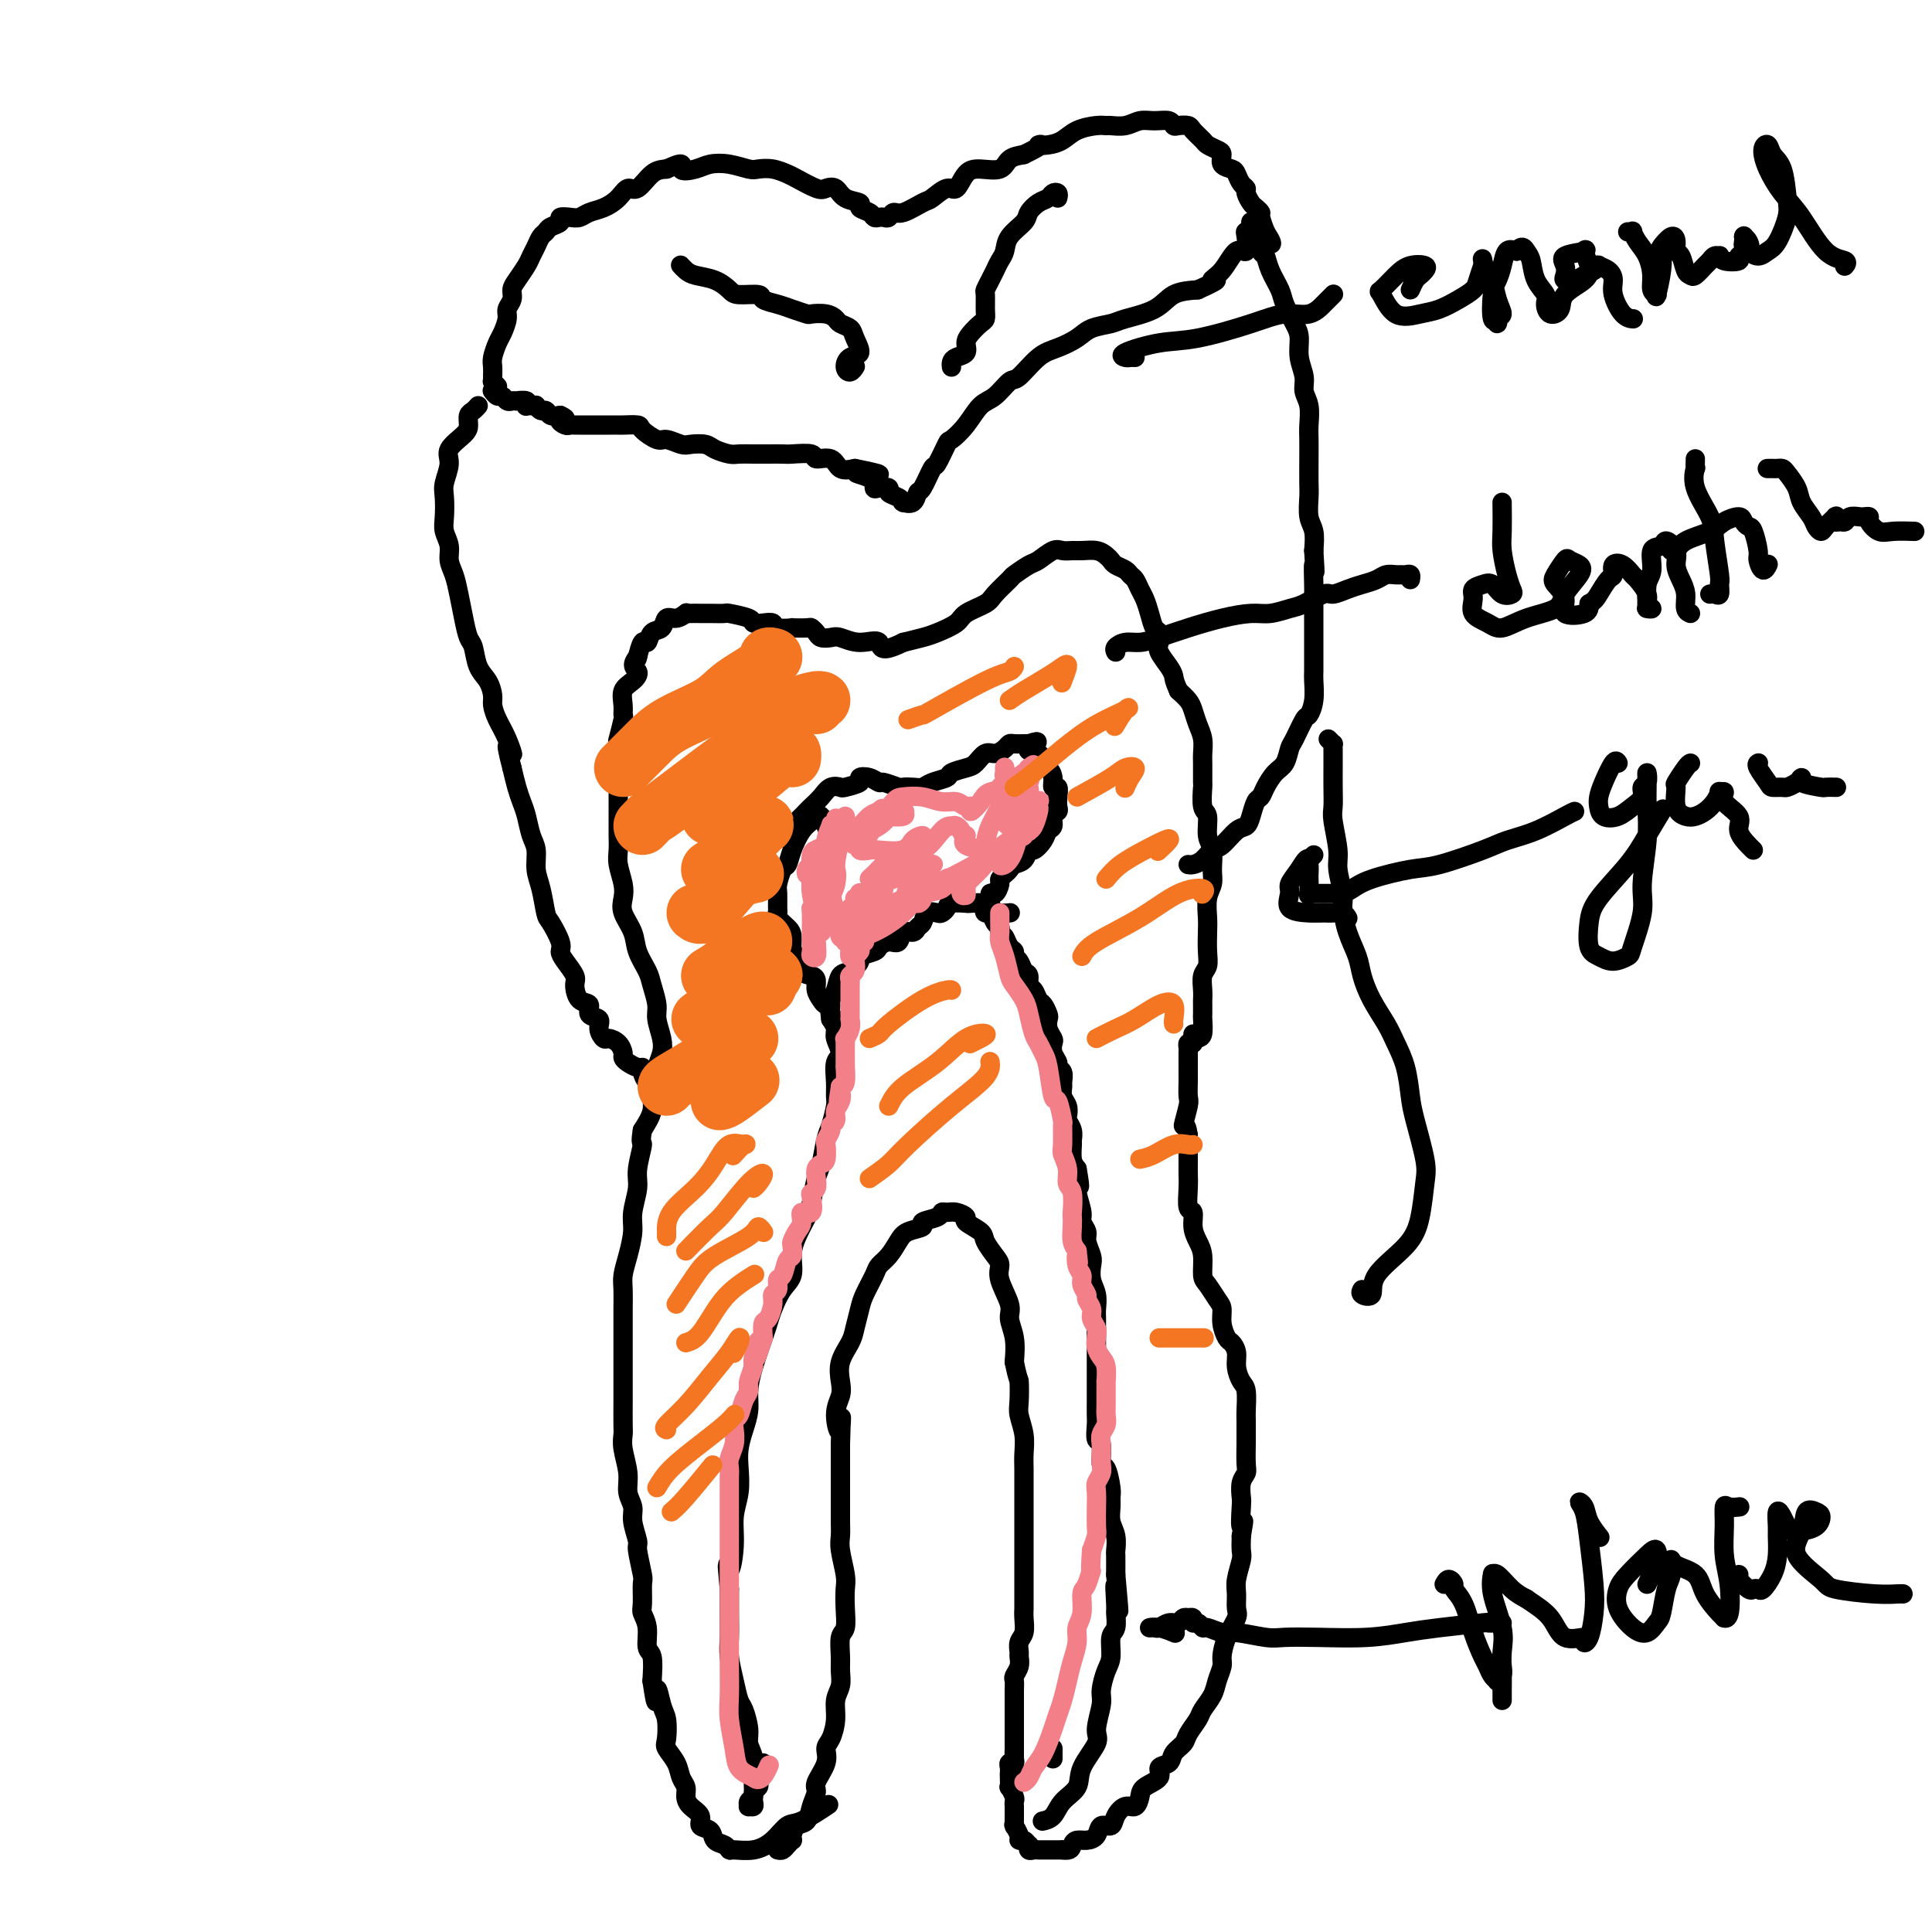 <svg viewBox='0 0 400 400' version='1.1' xmlns='http://www.w3.org/2000/svg' xmlns:xlink='http://www.w3.org/1999/xlink'><g fill='none' stroke='#000000' stroke-width='4' stroke-linecap='round' stroke-linejoin='round'><path d='M218,362c0.000,0.844 0.000,1.689 0,2c0.000,0.311 0.000,0.089 0,0c0.000,-0.089 0.000,-0.044 0,0'/><path d='M161,383c0.339,0.082 0.679,0.164 1,0c0.321,-0.164 0.624,-0.573 1,-1c0.376,-0.427 0.826,-0.872 1,-1c0.174,-0.128 0.074,0.062 0,0c-0.074,-0.062 -0.121,-0.377 0,-1c0.121,-0.623 0.408,-1.555 1,-2c0.592,-0.445 1.487,-0.405 2,-1c0.513,-0.595 0.645,-1.826 1,-3c0.355,-1.174 0.935,-2.291 1,-3c0.065,-0.709 -0.385,-1.011 0,-2c0.385,-0.989 1.605,-2.666 2,-4c0.395,-1.334 -0.034,-2.324 0,-3c0.034,-0.676 0.531,-1.038 1,-2c0.469,-0.962 0.911,-2.524 1,-4c0.089,-1.476 -0.173,-2.864 0,-4c0.173,-1.136 0.782,-2.018 1,-3c0.218,-0.982 0.044,-2.065 0,-3c-0.044,-0.935 0.040,-1.724 0,-3c-0.040,-1.276 -0.206,-3.039 0,-4c0.206,-0.961 0.783,-1.121 1,-2c0.217,-0.879 0.072,-2.476 0,-4c-0.072,-1.524 -0.072,-2.976 0,-4c0.072,-1.024 0.215,-1.622 0,-3c-0.215,-1.378 -0.790,-3.536 -1,-5c-0.210,-1.464 -0.056,-2.232 0,-3c0.056,-0.768 0.015,-1.534 0,-3c-0.015,-1.466 -0.004,-3.630 0,-5c0.004,-1.370 0.001,-1.946 0,-3c-0.001,-1.054 -0.000,-2.587 0,-4c0.000,-1.413 0.000,-2.707 0,-4'/><path d='M174,299c0.231,-9.371 0.309,-4.298 0,-3c-0.309,1.298 -1.004,-1.178 -1,-3c0.004,-1.822 0.708,-2.990 1,-4c0.292,-1.010 0.173,-1.863 0,-3c-0.173,-1.137 -0.398,-2.557 0,-4c0.398,-1.443 1.420,-2.908 2,-4c0.580,-1.092 0.718,-1.812 1,-3c0.282,-1.188 0.708,-2.845 1,-4c0.292,-1.155 0.449,-1.807 1,-3c0.551,-1.193 1.497,-2.925 2,-4c0.503,-1.075 0.564,-1.492 1,-2c0.436,-0.508 1.249,-1.106 2,-2c0.751,-0.894 1.441,-2.085 2,-3c0.559,-0.915 0.986,-1.556 2,-2c1.014,-0.444 2.614,-0.693 3,-1c0.386,-0.307 -0.441,-0.672 0,-1c0.441,-0.328 2.151,-0.621 3,-1c0.849,-0.379 0.837,-0.846 1,-1c0.163,-0.154 0.499,0.003 1,0c0.501,-0.003 1.166,-0.168 2,0c0.834,0.168 1.838,0.668 2,1c0.162,0.332 -0.516,0.497 0,1c0.516,0.503 2.227,1.343 3,2c0.773,0.657 0.607,1.131 1,2c0.393,0.869 1.344,2.132 2,3c0.656,0.868 1.017,1.340 1,2c-0.017,0.660 -0.411,1.508 0,3c0.411,1.492 1.626,3.627 2,5c0.374,1.373 -0.091,1.985 0,3c0.091,1.015 0.740,2.433 1,4c0.260,1.567 0.130,3.284 0,5'/><path d='M210,282c0.841,4.102 0.943,3.357 1,4c0.057,0.643 0.068,2.675 0,4c-0.068,1.325 -0.214,1.942 0,3c0.214,1.058 0.789,2.555 1,4c0.211,1.445 0.056,2.836 0,4c-0.056,1.164 -0.015,2.101 0,3c0.015,0.899 0.004,1.761 0,3c-0.004,1.239 -0.001,2.854 0,4c0.001,1.146 0.000,1.824 0,3c-0.000,1.176 -0.000,2.850 0,4c0.000,1.150 0.000,1.775 0,3c-0.000,1.225 -0.000,3.051 0,4c0.000,0.949 0.001,1.020 0,2c-0.001,0.980 -0.004,2.867 0,4c0.004,1.133 0.015,1.512 0,2c-0.015,0.488 -0.057,1.086 0,2c0.057,0.914 0.212,2.146 0,3c-0.212,0.854 -0.793,1.332 -1,2c-0.207,0.668 -0.041,1.526 0,2c0.041,0.474 -0.041,0.563 0,1c0.041,0.437 0.207,1.221 0,2c-0.207,0.779 -0.788,1.552 -1,2c-0.212,0.448 -0.057,0.572 0,1c0.057,0.428 0.015,1.162 0,2c-0.015,0.838 -0.004,1.782 0,2c0.004,0.218 0.001,-0.289 0,0c-0.001,0.289 -0.000,1.376 0,2c0.000,0.624 0.000,0.786 0,1c-0.000,0.214 -0.000,0.481 0,1c0.000,0.519 0.000,1.291 0,2c-0.000,0.709 -0.000,1.354 0,2'/><path d='M210,360c0.000,12.302 0.001,4.057 0,1c-0.001,-3.057 -0.004,-0.925 0,0c0.004,0.925 0.015,0.643 0,1c-0.015,0.357 -0.057,1.353 0,2c0.057,0.647 0.211,0.946 0,1c-0.211,0.054 -0.788,-0.135 -1,0c-0.212,0.135 -0.058,0.595 0,1c0.058,0.405 0.019,0.756 0,1c-0.019,0.244 -0.019,0.379 0,1c0.019,0.621 0.058,1.726 0,2c-0.058,0.274 -0.212,-0.282 0,0c0.212,0.282 0.789,1.402 1,2c0.211,0.598 0.057,0.676 0,1c-0.057,0.324 -0.015,0.896 0,1c0.015,0.104 0.003,-0.261 0,0c-0.003,0.261 0.003,1.148 0,2c-0.003,0.852 -0.016,1.668 0,2c0.016,0.332 0.060,0.179 0,0c-0.060,-0.179 -0.222,-0.384 0,0c0.222,0.384 0.830,1.356 1,2c0.170,0.644 -0.099,0.961 0,1c0.099,0.039 0.565,-0.200 1,0c0.435,0.200 0.837,0.838 1,1c0.163,0.162 0.085,-0.153 0,0c-0.085,0.153 -0.177,0.773 0,1c0.177,0.227 0.624,0.061 1,0c0.376,-0.061 0.681,-0.016 1,0c0.319,0.016 0.653,0.004 1,0c0.347,-0.004 0.709,-0.001 1,0c0.291,0.001 0.512,0.000 1,0c0.488,-0.000 1.244,-0.000 2,0'/><path d='M220,383c1.809,0.300 1.832,-0.449 2,-1c0.168,-0.551 0.483,-0.903 1,-1c0.517,-0.097 1.237,0.060 2,0c0.763,-0.060 1.569,-0.335 2,-1c0.431,-0.665 0.486,-1.718 1,-2c0.514,-0.282 1.486,0.206 2,0c0.514,-0.206 0.569,-1.105 1,-2c0.431,-0.895 1.238,-1.787 2,-2c0.762,-0.213 1.481,0.251 2,0c0.519,-0.251 0.840,-1.218 1,-2c0.160,-0.782 0.160,-1.378 1,-2c0.840,-0.622 2.519,-1.269 3,-2c0.481,-0.731 -0.237,-1.546 0,-2c0.237,-0.454 1.430,-0.548 2,-1c0.570,-0.452 0.519,-1.261 1,-2c0.481,-0.739 1.495,-1.408 2,-2c0.505,-0.592 0.502,-1.106 1,-2c0.498,-0.894 1.496,-2.169 2,-3c0.504,-0.831 0.513,-1.218 1,-2c0.487,-0.782 1.453,-1.958 2,-3c0.547,-1.042 0.676,-1.949 1,-3c0.324,-1.051 0.843,-2.244 1,-3c0.157,-0.756 -0.049,-1.073 0,-2c0.049,-0.927 0.352,-2.462 1,-4c0.648,-1.538 1.642,-3.077 2,-4c0.358,-0.923 0.082,-1.230 0,-2c-0.082,-0.770 0.031,-2.005 0,-3c-0.031,-0.995 -0.204,-1.751 0,-3c0.204,-1.249 0.786,-2.990 1,-4c0.214,-1.010 0.061,-1.289 0,-2c-0.061,-0.711 -0.031,-1.856 0,-3'/><path d='M257,318c0.929,-5.337 0.253,-2.179 0,-2c-0.253,0.179 -0.082,-2.621 0,-4c0.082,-1.379 0.074,-1.336 0,-2c-0.074,-0.664 -0.216,-2.035 0,-3c0.216,-0.965 0.790,-1.523 1,-2c0.210,-0.477 0.056,-0.874 0,-2c-0.056,-1.126 -0.014,-2.981 0,-4c0.014,-1.019 0.001,-1.203 0,-2c-0.001,-0.797 0.010,-2.208 0,-3c-0.010,-0.792 -0.040,-0.964 0,-2c0.040,-1.036 0.151,-2.936 0,-4c-0.151,-1.064 -0.565,-1.292 -1,-2c-0.435,-0.708 -0.891,-1.897 -1,-3c-0.109,-1.103 0.129,-2.120 0,-3c-0.129,-0.880 -0.625,-1.624 -1,-2c-0.375,-0.376 -0.629,-0.384 -1,-1c-0.371,-0.616 -0.860,-1.840 -1,-3c-0.140,-1.160 0.068,-2.257 0,-3c-0.068,-0.743 -0.413,-1.133 -1,-2c-0.587,-0.867 -1.415,-2.213 -2,-3c-0.585,-0.787 -0.926,-1.017 -1,-2c-0.074,-0.983 0.120,-2.719 0,-4c-0.120,-1.281 -0.554,-2.107 -1,-3c-0.446,-0.893 -0.904,-1.853 -1,-3c-0.096,-1.147 0.170,-2.480 0,-3c-0.170,-0.520 -0.778,-0.225 -1,-1c-0.222,-0.775 -0.060,-2.619 0,-4c0.060,-1.381 0.016,-2.298 0,-3c-0.016,-0.702 -0.004,-1.189 0,-2c0.004,-0.811 0.001,-1.946 0,-3c-0.001,-1.054 -0.001,-2.027 0,-3'/><path d='M246,235c-0.442,-3.171 -1.047,-1.597 -1,-2c0.047,-0.403 0.745,-2.781 1,-4c0.255,-1.219 0.068,-1.277 0,-2c-0.068,-0.723 -0.018,-2.110 0,-3c0.018,-0.890 0.005,-1.281 0,-2c-0.005,-0.719 -0.001,-1.765 0,-2c0.001,-0.235 -0.000,0.340 0,0c0.000,-0.340 0.003,-1.594 0,-2c-0.003,-0.406 -0.011,0.035 0,0c0.011,-0.035 0.041,-0.548 0,-1c-0.041,-0.452 -0.155,-0.843 0,-1c0.155,-0.157 0.577,-0.078 1,0'/><path d='M247,216c0.110,-3.170 -0.114,-1.594 0,-1c0.114,0.594 0.566,0.205 1,0c0.434,-0.205 0.848,-0.225 1,-1c0.152,-0.775 0.041,-2.304 0,-3c-0.041,-0.696 -0.012,-0.561 0,-1c0.012,-0.439 0.007,-1.454 0,-2c-0.007,-0.546 -0.016,-0.623 0,-1c0.016,-0.377 0.057,-1.052 0,-2c-0.057,-0.948 -0.211,-2.167 0,-3c0.211,-0.833 0.788,-1.279 1,-2c0.212,-0.721 0.061,-1.715 0,-3c-0.061,-1.285 -0.031,-2.860 0,-4c0.031,-1.140 0.062,-1.846 0,-3c-0.062,-1.154 -0.217,-2.758 0,-4c0.217,-1.242 0.805,-2.123 1,-3c0.195,-0.877 -0.004,-1.751 0,-3c0.004,-1.249 0.211,-2.871 0,-4c-0.211,-1.129 -0.841,-1.763 -1,-3c-0.159,-1.237 0.154,-3.077 0,-4c-0.154,-0.923 -0.773,-0.928 -1,-2c-0.227,-1.072 -0.060,-3.210 0,-4c0.060,-0.790 0.013,-0.231 0,-1c-0.013,-0.769 0.007,-2.867 0,-4c-0.007,-1.133 -0.043,-1.301 0,-2c0.043,-0.699 0.163,-1.931 0,-3c-0.163,-1.069 -0.611,-1.977 -1,-3c-0.389,-1.023 -0.720,-2.160 -1,-3c-0.280,-0.840 -0.509,-1.383 -1,-2c-0.491,-0.617 -1.246,-1.309 -2,-2'/><path d='M244,143c-0.972,-2.147 -0.901,-2.516 -1,-3c-0.099,-0.484 -0.369,-1.084 -1,-2c-0.631,-0.916 -1.622,-2.149 -2,-3c-0.378,-0.851 -0.143,-1.320 0,-2c0.143,-0.680 0.193,-1.571 0,-2c-0.193,-0.429 -0.629,-0.395 -1,-1c-0.371,-0.605 -0.677,-1.850 -1,-3c-0.323,-1.150 -0.663,-2.206 -1,-3c-0.337,-0.794 -0.671,-1.326 -1,-2c-0.329,-0.674 -0.651,-1.490 -1,-2c-0.349,-0.510 -0.723,-0.714 -1,-1c-0.277,-0.286 -0.457,-0.655 -1,-1c-0.543,-0.345 -1.447,-0.667 -2,-1c-0.553,-0.333 -0.753,-0.678 -1,-1c-0.247,-0.322 -0.542,-0.622 -1,-1c-0.458,-0.378 -1.080,-0.835 -2,-1c-0.920,-0.165 -2.137,-0.037 -3,0c-0.863,0.037 -1.370,-0.016 -2,0c-0.630,0.016 -1.381,0.103 -2,0c-0.619,-0.103 -1.105,-0.394 -2,0c-0.895,0.394 -2.197,1.474 -3,2c-0.803,0.526 -1.105,0.497 -2,1c-0.895,0.503 -2.383,1.538 -3,2c-0.617,0.462 -0.362,0.350 -1,1c-0.638,0.650 -2.170,2.062 -3,3c-0.830,0.938 -0.959,1.403 -2,2c-1.041,0.597 -2.994,1.326 -4,2c-1.006,0.674 -1.063,1.294 -2,2c-0.937,0.706 -2.752,1.498 -4,2c-1.248,0.502 -1.928,0.715 -3,1c-1.072,0.285 -2.536,0.643 -4,1'/><path d='M187,133c-5.280,2.614 -4.479,0.649 -5,0c-0.521,-0.649 -2.363,0.020 -4,0c-1.637,-0.020 -3.069,-0.727 -4,-1c-0.931,-0.273 -1.360,-0.112 -2,0c-0.640,0.112 -1.490,0.174 -2,0c-0.510,-0.174 -0.680,-0.583 -1,-1c-0.320,-0.417 -0.790,-0.843 -1,-1c-0.210,-0.157 -0.160,-0.046 -1,0c-0.840,0.046 -2.570,0.026 -3,0c-0.430,-0.026 0.441,-0.059 0,0c-0.441,0.059 -2.195,0.209 -3,0c-0.805,-0.209 -0.661,-0.778 -1,-1c-0.339,-0.222 -1.160,-0.098 -2,0c-0.840,0.098 -1.700,0.170 -2,0c-0.300,-0.170 -0.041,-0.581 -1,-1c-0.959,-0.419 -3.135,-0.844 -4,-1c-0.865,-0.156 -0.420,-0.042 -1,0c-0.580,0.042 -2.184,0.012 -3,0c-0.816,-0.012 -0.844,-0.004 -1,0c-0.156,0.004 -0.440,0.005 -1,0c-0.560,-0.005 -1.397,-0.017 -2,0c-0.603,0.017 -0.973,0.064 -1,0c-0.027,-0.064 0.287,-0.240 0,0c-0.287,0.240 -1.176,0.896 -2,1c-0.824,0.104 -1.583,-0.343 -2,0c-0.417,0.343 -0.494,1.476 -1,2c-0.506,0.524 -1.442,0.439 -2,1c-0.558,0.561 -0.737,1.769 -1,2c-0.263,0.231 -0.609,-0.515 -1,0c-0.391,0.515 -0.826,2.290 -1,3c-0.174,0.710 -0.087,0.355 0,0'/><path d='M132,136c-1.674,1.972 -0.358,2.403 0,3c0.358,0.597 -0.243,1.361 -1,2c-0.757,0.639 -1.671,1.153 -2,2c-0.329,0.847 -0.074,2.027 0,3c0.074,0.973 -0.033,1.739 0,2c0.033,0.261 0.205,0.018 0,1c-0.205,0.982 -0.787,3.190 -1,4c-0.213,0.810 -0.057,0.222 0,1c0.057,0.778 0.015,2.921 0,4c-0.015,1.079 -0.004,1.093 0,2c0.004,0.907 0.001,2.707 0,4c-0.001,1.293 -0.001,2.077 0,3c0.001,0.923 0.004,1.983 0,3c-0.004,1.017 -0.015,1.991 0,3c0.015,1.009 0.055,2.054 0,3c-0.055,0.946 -0.204,1.792 0,3c0.204,1.208 0.760,2.776 1,4c0.240,1.224 0.162,2.102 0,3c-0.162,0.898 -0.409,1.814 0,3c0.409,1.186 1.473,2.642 2,4c0.527,1.358 0.519,2.617 1,4c0.481,1.383 1.453,2.891 2,4c0.547,1.109 0.669,1.819 1,3c0.331,1.181 0.871,2.831 1,4c0.129,1.169 -0.152,1.856 0,3c0.152,1.144 0.736,2.746 1,4c0.264,1.254 0.209,2.162 0,3c-0.209,0.838 -0.571,1.606 -1,3c-0.429,1.394 -0.923,3.414 -1,5c-0.077,1.586 0.264,2.739 0,4c-0.264,1.261 -1.132,2.631 -2,4'/><path d='M133,234c-0.554,3.362 0.063,2.267 0,3c-0.063,0.733 -0.804,3.294 -1,5c-0.196,1.706 0.154,2.557 0,4c-0.154,1.443 -0.812,3.476 -1,5c-0.188,1.524 0.093,2.537 0,4c-0.093,1.463 -0.561,3.376 -1,5c-0.439,1.624 -0.850,2.960 -1,4c-0.150,1.040 -0.040,1.786 0,3c0.040,1.214 0.011,2.898 0,4c-0.011,1.102 -0.003,1.622 0,3c0.003,1.378 0.001,3.612 0,5c-0.001,1.388 0.000,1.929 0,3c-0.000,1.071 -0.001,2.672 0,4c0.001,1.328 0.004,2.382 0,4c-0.004,1.618 -0.016,3.801 0,5c0.016,1.199 0.061,1.413 0,2c-0.061,0.587 -0.228,1.548 0,3c0.228,1.452 0.850,3.394 1,5c0.150,1.606 -0.171,2.874 0,4c0.171,1.126 0.834,2.109 1,3c0.166,0.891 -0.166,1.689 0,3c0.166,1.311 0.829,3.135 1,4c0.171,0.865 -0.152,0.769 0,2c0.152,1.231 0.777,3.787 1,5c0.223,1.213 0.045,1.081 0,2c-0.045,0.919 0.044,2.887 0,4c-0.044,1.113 -0.222,1.370 0,2c0.222,0.630 0.843,1.633 1,3c0.157,1.367 -0.150,3.099 0,4c0.150,0.901 0.757,0.972 1,2c0.243,1.028 0.121,3.014 0,5'/><path d='M135,348c1.110,7.730 0.884,3.053 1,2c0.116,-1.053 0.574,1.516 1,3c0.426,1.484 0.821,1.882 1,3c0.179,1.118 0.143,2.957 0,4c-0.143,1.043 -0.393,1.291 0,2c0.393,0.709 1.427,1.881 2,3c0.573,1.119 0.683,2.186 1,3c0.317,0.814 0.839,1.374 1,2c0.161,0.626 -0.041,1.318 0,2c0.041,0.682 0.325,1.352 1,2c0.675,0.648 1.743,1.272 2,2c0.257,0.728 -0.295,1.558 0,2c0.295,0.442 1.439,0.496 2,1c0.561,0.504 0.540,1.457 1,2c0.460,0.543 1.400,0.677 2,1c0.600,0.323 0.860,0.836 1,1c0.140,0.164 0.159,-0.020 1,0c0.841,0.020 2.503,0.243 4,0c1.497,-0.243 2.829,-0.952 4,-2c1.171,-1.048 2.180,-2.436 3,-3c0.820,-0.564 1.452,-0.306 3,-1c1.548,-0.694 4.014,-2.341 5,-3c0.986,-0.659 0.493,-0.329 0,0'/><path d='M138,227c0.000,0.401 0.001,0.802 0,1c-0.001,0.198 -0.003,0.194 0,0c0.003,-0.194 0.012,-0.578 0,-1c-0.012,-0.422 -0.045,-0.884 0,-1c0.045,-0.116 0.170,0.112 0,0c-0.170,-0.112 -0.633,-0.566 -1,-1c-0.367,-0.434 -0.637,-0.848 -1,-1c-0.363,-0.152 -0.818,-0.044 -1,0c-0.182,0.044 -0.091,0.022 0,0'/><path d='M135,224c-0.420,-0.492 0.029,-0.222 0,0c-0.029,0.222 -0.536,0.396 -1,0c-0.464,-0.396 -0.885,-1.363 -1,-2c-0.115,-0.637 0.075,-0.943 0,-1c-0.075,-0.057 -0.414,0.136 -1,0c-0.586,-0.136 -1.418,-0.601 -2,-1c-0.582,-0.399 -0.915,-0.732 -1,-1c-0.085,-0.268 0.078,-0.470 0,-1c-0.078,-0.530 -0.397,-1.389 -1,-2c-0.603,-0.611 -1.490,-0.975 -2,-1c-0.510,-0.025 -0.643,0.287 -1,0c-0.357,-0.287 -0.939,-1.174 -1,-2c-0.061,-0.826 0.400,-1.590 0,-2c-0.400,-0.410 -1.661,-0.465 -2,-1c-0.339,-0.535 0.242,-1.550 0,-2c-0.242,-0.450 -1.309,-0.333 -2,-1c-0.691,-0.667 -1.006,-2.116 -1,-3c0.006,-0.884 0.335,-1.204 0,-2c-0.335,-0.796 -1.333,-2.069 -2,-3c-0.667,-0.931 -1.005,-1.519 -1,-2c0.005,-0.481 0.351,-0.855 0,-2c-0.351,-1.145 -1.400,-3.062 -2,-4c-0.600,-0.938 -0.752,-0.896 -1,-2c-0.248,-1.104 -0.591,-3.352 -1,-5c-0.409,-1.648 -0.883,-2.696 -1,-4c-0.117,-1.304 0.123,-2.865 0,-4c-0.123,-1.135 -0.610,-1.843 -1,-3c-0.390,-1.157 -0.682,-2.764 -1,-4c-0.318,-1.236 -0.663,-2.102 -1,-3c-0.337,-0.898 -0.668,-1.828 -1,-3c-0.332,-1.172 -0.666,-2.586 -1,-4'/><path d='M106,159c-1.978,-7.512 -0.424,-3.794 0,-3c0.424,0.794 -0.281,-1.338 -1,-3c-0.719,-1.662 -1.453,-2.856 -2,-4c-0.547,-1.144 -0.906,-2.240 -1,-3c-0.094,-0.760 0.077,-1.185 0,-2c-0.077,-0.815 -0.402,-2.019 -1,-3c-0.598,-0.981 -1.470,-1.739 -2,-3c-0.530,-1.261 -0.719,-3.026 -1,-4c-0.281,-0.974 -0.654,-1.156 -1,-2c-0.346,-0.844 -0.666,-2.350 -1,-4c-0.334,-1.650 -0.682,-3.442 -1,-5c-0.318,-1.558 -0.607,-2.880 -1,-4c-0.393,-1.120 -0.890,-2.036 -1,-3c-0.110,-0.964 0.165,-1.975 0,-3c-0.165,-1.025 -0.772,-2.063 -1,-3c-0.228,-0.937 -0.078,-1.773 0,-3c0.078,-1.227 0.084,-2.846 0,-4c-0.084,-1.154 -0.257,-1.842 0,-3c0.257,-1.158 0.944,-2.786 1,-4c0.056,-1.214 -0.518,-2.013 0,-3c0.518,-0.987 2.128,-2.163 3,-3c0.872,-0.837 1.004,-1.335 1,-2c-0.004,-0.665 -0.145,-1.498 0,-2c0.145,-0.502 0.578,-0.674 1,-1c0.422,-0.326 0.835,-0.808 1,-1c0.165,-0.192 0.083,-0.096 0,0'/><path d='M102,81c0.024,0.033 0.048,0.065 0,0c-0.048,-0.065 -0.167,-0.228 0,0c0.167,0.228 0.619,0.846 1,1c0.381,0.154 0.689,-0.155 1,0c0.311,0.155 0.623,0.773 1,1c0.377,0.227 0.817,0.061 1,0c0.183,-0.061 0.109,-0.017 0,0c-0.109,0.017 -0.253,0.008 0,0c0.253,-0.008 0.904,-0.016 1,0c0.096,0.016 -0.364,0.057 0,0c0.364,-0.057 1.552,-0.211 2,0c0.448,0.211 0.158,0.788 0,1c-0.158,0.212 -0.183,0.061 0,0c0.183,-0.061 0.574,-0.031 1,0c0.426,0.031 0.887,0.065 1,0c0.113,-0.065 -0.122,-0.227 0,0c0.122,0.227 0.600,0.844 1,1c0.400,0.156 0.723,-0.150 1,0c0.277,0.150 0.508,0.757 1,1c0.492,0.243 1.246,0.121 2,0'/><path d='M116,86c2.118,0.939 0.413,0.788 0,1c-0.413,0.212 0.467,0.789 1,1c0.533,0.211 0.719,0.057 1,0c0.281,-0.057 0.658,-0.015 1,0c0.342,0.015 0.651,0.004 1,0c0.349,-0.004 0.740,-0.001 1,0c0.260,0.001 0.389,0.000 1,0c0.611,-0.000 1.706,0.000 2,0c0.294,-0.000 -0.211,-0.000 0,0c0.211,0.000 1.140,0.002 2,0c0.860,-0.002 1.652,-0.007 2,0c0.348,0.007 0.252,0.025 1,0c0.748,-0.025 2.340,-0.094 3,0c0.660,0.094 0.388,0.351 1,1c0.612,0.649 2.107,1.690 3,2c0.893,0.310 1.183,-0.110 2,0c0.817,0.110 2.162,0.751 3,1c0.838,0.249 1.168,0.105 2,0c0.832,-0.105 2.165,-0.172 3,0c0.835,0.172 1.171,0.582 2,1c0.829,0.418 2.152,0.844 3,1c0.848,0.156 1.222,0.042 2,0c0.778,-0.042 1.960,-0.012 3,0c1.040,0.012 1.936,0.008 3,0c1.064,-0.008 2.295,-0.018 3,0c0.705,0.018 0.884,0.065 2,0c1.116,-0.065 3.169,-0.241 4,0c0.831,0.241 0.439,0.900 1,1c0.561,0.100 2.074,-0.358 3,0c0.926,0.358 1.265,1.531 2,2c0.735,0.469 1.868,0.235 3,0'/><path d='M177,97c9.556,1.900 2.947,1.149 1,1c-1.947,-0.149 0.769,0.303 2,1c1.231,0.697 0.977,1.640 1,2c0.023,0.360 0.321,0.139 1,0c0.679,-0.139 1.737,-0.195 2,0c0.263,0.195 -0.271,0.640 0,1c0.271,0.360 1.347,0.634 2,1c0.653,0.366 0.882,0.822 1,1c0.118,0.178 0.125,0.076 0,0c-0.125,-0.076 -0.380,-0.127 0,0c0.380,0.127 1.396,0.430 2,0c0.604,-0.430 0.796,-1.594 1,-2c0.204,-0.406 0.420,-0.054 1,-1c0.580,-0.946 1.523,-3.189 2,-4c0.477,-0.811 0.487,-0.189 1,-1c0.513,-0.811 1.529,-3.055 2,-4c0.471,-0.945 0.395,-0.590 1,-1c0.605,-0.410 1.889,-1.584 3,-3c1.111,-1.416 2.047,-3.072 3,-4c0.953,-0.928 1.924,-1.126 3,-2c1.076,-0.874 2.259,-2.422 3,-3c0.741,-0.578 1.040,-0.186 2,-1c0.960,-0.814 2.582,-2.834 4,-4c1.418,-1.166 2.631,-1.478 4,-2c1.369,-0.522 2.894,-1.255 4,-2c1.106,-0.745 1.792,-1.502 3,-2c1.208,-0.498 2.937,-0.736 4,-1c1.063,-0.264 1.460,-0.555 3,-1c1.540,-0.445 4.222,-1.043 6,-2c1.778,-0.957 2.651,-2.273 4,-3c1.349,-0.727 3.175,-0.863 5,-1'/><path d='M248,60c5.703,-2.566 3.462,-1.980 3,-2c-0.462,-0.020 0.856,-0.647 2,-2c1.144,-1.353 2.114,-3.432 3,-4c0.886,-0.568 1.687,0.376 2,0c0.313,-0.376 0.136,-2.070 0,-3c-0.136,-0.930 -0.232,-1.096 0,-1c0.232,0.096 0.792,0.452 1,0c0.208,-0.452 0.062,-1.714 0,-2c-0.062,-0.286 -0.042,0.405 0,1c0.042,0.595 0.104,1.096 0,1c-0.104,-0.096 -0.375,-0.787 0,0c0.375,0.787 1.395,3.052 2,4c0.605,0.948 0.796,0.578 1,1c0.204,0.422 0.423,1.634 1,3c0.577,1.366 1.513,2.885 2,4c0.487,1.115 0.527,1.824 1,3c0.473,1.176 1.380,2.818 2,4c0.620,1.182 0.955,1.904 1,3c0.045,1.096 -0.198,2.565 0,4c0.198,1.435 0.838,2.834 1,4c0.162,1.166 -0.153,2.099 0,3c0.153,0.901 0.773,1.771 1,3c0.227,1.229 0.061,2.817 0,4c-0.061,1.183 -0.017,1.962 0,3c0.017,1.038 0.008,2.335 0,4c-0.008,1.665 -0.016,3.697 0,5c0.016,1.303 0.056,1.875 0,3c-0.056,1.125 -0.207,2.803 0,4c0.207,1.197 0.774,1.913 1,3c0.226,1.087 0.113,2.543 0,4'/><path d='M272,114c0.464,7.261 0.124,3.415 0,3c-0.124,-0.415 -0.033,2.602 0,4c0.033,1.398 0.009,1.178 0,2c-0.009,0.822 -0.002,2.686 0,4c0.002,1.314 0.000,2.080 0,3c-0.000,0.920 0.001,1.996 0,3c-0.001,1.004 -0.003,1.937 0,3c0.003,1.063 0.013,2.257 0,3c-0.013,0.743 -0.049,1.036 0,2c0.049,0.964 0.182,2.599 0,4c-0.182,1.401 -0.678,2.567 -1,3c-0.322,0.433 -0.470,0.131 -1,1c-0.530,0.869 -1.441,2.908 -2,4c-0.559,1.092 -0.766,1.238 -1,2c-0.234,0.762 -0.497,2.139 -1,3c-0.503,0.861 -1.248,1.207 -2,2c-0.752,0.793 -1.510,2.034 -2,3c-0.490,0.966 -0.711,1.657 -1,2c-0.289,0.343 -0.648,0.337 -1,1c-0.352,0.663 -0.699,1.994 -1,3c-0.301,1.006 -0.556,1.688 -1,2c-0.444,0.312 -1.078,0.255 -2,1c-0.922,0.745 -2.132,2.291 -3,3c-0.868,0.709 -1.396,0.582 -2,1c-0.604,0.418 -1.286,1.380 -2,2c-0.714,0.620 -1.462,0.898 -2,1c-0.538,0.102 -0.868,0.029 -1,0c-0.132,-0.029 -0.066,-0.015 0,0'/><path d='M103,80c-0.423,-0.440 -0.846,-0.879 -1,-1c-0.154,-0.121 -0.038,0.077 0,0c0.038,-0.077 -0.001,-0.428 0,-1c0.001,-0.572 0.043,-1.364 0,-2c-0.043,-0.636 -0.170,-1.115 0,-2c0.170,-0.885 0.638,-2.176 1,-3c0.362,-0.824 0.618,-1.179 1,-2c0.382,-0.821 0.889,-2.106 1,-3c0.111,-0.894 -0.174,-1.398 0,-2c0.174,-0.602 0.806,-1.302 1,-2c0.194,-0.698 -0.050,-1.394 0,-2c0.050,-0.606 0.395,-1.122 1,-2c0.605,-0.878 1.472,-2.119 2,-3c0.528,-0.881 0.717,-1.402 1,-2c0.283,-0.598 0.658,-1.273 1,-2c0.342,-0.727 0.650,-1.505 1,-2c0.350,-0.495 0.741,-0.707 1,-1c0.259,-0.293 0.387,-0.666 1,-1c0.613,-0.334 1.710,-0.629 2,-1c0.290,-0.371 -0.229,-0.820 0,-1c0.229,-0.180 1.206,-0.092 2,0c0.794,0.092 1.406,0.188 2,0c0.594,-0.188 1.169,-0.660 2,-1c0.831,-0.340 1.916,-0.546 3,-1c1.084,-0.454 2.166,-1.155 3,-2c0.834,-0.845 1.419,-1.835 2,-2c0.581,-0.165 1.156,0.494 2,0c0.844,-0.494 1.955,-2.141 3,-3c1.045,-0.859 2.022,-0.929 3,-1'/><path d='M138,35c4.401,-2.026 2.902,-0.592 3,0c0.098,0.592 1.793,0.341 3,0c1.207,-0.341 1.926,-0.772 3,-1c1.074,-0.228 2.505,-0.254 4,0c1.495,0.254 3.056,0.788 4,1c0.944,0.212 1.272,0.103 2,0c0.728,-0.103 1.857,-0.199 3,0c1.143,0.199 2.298,0.692 3,1c0.702,0.308 0.949,0.429 2,1c1.051,0.571 2.906,1.592 4,2c1.094,0.408 1.426,0.203 2,0c0.574,-0.203 1.390,-0.406 2,0c0.610,0.406 1.014,1.419 2,2c0.986,0.581 2.554,0.730 3,1c0.446,0.270 -0.231,0.660 0,1c0.231,0.340 1.371,0.628 2,1c0.629,0.372 0.746,0.827 1,1c0.254,0.173 0.646,0.062 1,0c0.354,-0.062 0.669,-0.076 1,0c0.331,0.076 0.678,0.243 1,0c0.322,-0.243 0.618,-0.897 1,-1c0.382,-0.103 0.851,0.343 2,0c1.149,-0.343 2.979,-1.475 4,-2c1.021,-0.525 1.234,-0.442 2,-1c0.766,-0.558 2.086,-1.755 3,-2c0.914,-0.245 1.423,0.464 2,0c0.577,-0.464 1.221,-2.099 2,-3c0.779,-0.901 1.693,-1.066 3,-1c1.307,0.066 3.006,0.364 4,0c0.994,-0.364 1.284,-1.390 2,-2c0.716,-0.610 1.858,-0.805 3,-1'/><path d='M212,32c5.084,-2.473 3.295,-2.155 3,-2c-0.295,0.155 0.905,0.147 2,0c1.095,-0.147 2.085,-0.432 3,-1c0.915,-0.568 1.757,-1.419 3,-2c1.243,-0.581 2.888,-0.892 4,-1c1.112,-0.108 1.690,-0.015 2,0c0.310,0.015 0.353,-0.050 1,0c0.647,0.050 1.900,0.213 3,0c1.100,-0.213 2.048,-0.803 3,-1c0.952,-0.197 1.908,-0.001 3,0c1.092,0.001 2.319,-0.194 3,0c0.681,0.194 0.816,0.777 1,1c0.184,0.223 0.415,0.087 1,0c0.585,-0.087 1.522,-0.125 2,0c0.478,0.125 0.496,0.414 1,1c0.504,0.586 1.492,1.470 2,2c0.508,0.530 0.535,0.705 1,1c0.465,0.295 1.367,0.708 2,1c0.633,0.292 0.995,0.463 1,1c0.005,0.537 -0.349,1.439 0,2c0.349,0.561 1.399,0.779 2,1c0.601,0.221 0.753,0.444 1,1c0.247,0.556 0.591,1.444 1,2c0.409,0.556 0.884,0.779 1,1c0.116,0.221 -0.128,0.438 0,1c0.128,0.562 0.626,1.468 1,2c0.374,0.532 0.622,0.689 1,1c0.378,0.311 0.885,0.774 1,1c0.115,0.226 -0.161,0.215 0,1c0.161,0.785 0.760,2.367 1,3c0.240,0.633 0.120,0.316 0,0'/><path d='M262,48c2.476,3.798 0.667,2.292 0,2c-0.667,-0.292 -0.190,0.631 0,1c0.190,0.369 0.095,0.185 0,0'/><path d='M141,55c-0.079,-0.087 -0.158,-0.175 0,0c0.158,0.175 0.554,0.611 1,1c0.446,0.389 0.943,0.730 2,1c1.057,0.270 2.673,0.468 4,1c1.327,0.532 2.365,1.400 3,2c0.635,0.600 0.868,0.934 2,1c1.132,0.066 3.162,-0.136 4,0c0.838,0.136 0.485,0.611 1,1c0.515,0.389 1.899,0.692 3,1c1.101,0.308 1.920,0.621 3,1c1.080,0.379 2.421,0.823 3,1c0.579,0.177 0.397,0.089 1,0c0.603,-0.089 1.992,-0.177 3,0c1.008,0.177 1.634,0.618 2,1c0.366,0.382 0.470,0.703 1,1c0.530,0.297 1.486,0.569 2,1c0.514,0.431 0.585,1.020 1,2c0.415,0.980 1.173,2.350 1,3c-0.173,0.650 -1.276,0.580 -2,1c-0.724,0.420 -1.070,1.329 -1,2c0.070,0.671 0.557,1.104 1,1c0.443,-0.104 0.841,-0.744 1,-1c0.159,-0.256 0.080,-0.128 0,0'/><path d='M219,41c0.095,-0.397 0.190,-0.794 0,-1c-0.190,-0.206 -0.665,-0.222 -1,0c-0.335,0.222 -0.531,0.681 -1,1c-0.469,0.319 -1.211,0.498 -2,1c-0.789,0.502 -1.626,1.328 -2,2c-0.374,0.672 -0.285,1.191 -1,2c-0.715,0.809 -2.233,1.907 -3,3c-0.767,1.093 -0.784,2.181 -1,3c-0.216,0.819 -0.632,1.369 -1,2c-0.368,0.631 -0.687,1.341 -1,2c-0.313,0.659 -0.619,1.266 -1,2c-0.381,0.734 -0.836,1.596 -1,2c-0.164,0.404 -0.036,0.349 0,1c0.036,0.651 -0.019,2.008 0,3c0.019,0.992 0.112,1.617 0,2c-0.112,0.383 -0.429,0.522 -1,1c-0.571,0.478 -1.397,1.294 -2,2c-0.603,0.706 -0.985,1.303 -1,2c-0.015,0.697 0.336,1.493 0,2c-0.336,0.507 -1.358,0.723 -2,1c-0.642,0.277 -0.904,0.613 -1,1c-0.096,0.387 -0.028,0.825 0,1c0.028,0.175 0.014,0.088 0,0'/><path d='M164,175c-0.004,-0.758 -0.008,-1.517 0,-2c0.008,-0.483 0.029,-0.692 0,-1c-0.029,-0.308 -0.107,-0.715 0,-1c0.107,-0.285 0.398,-0.448 1,-1c0.602,-0.552 1.513,-1.493 2,-2c0.487,-0.507 0.548,-0.580 1,-1c0.452,-0.420 1.296,-1.187 2,-2c0.704,-0.813 1.269,-1.671 2,-2c0.731,-0.329 1.627,-0.128 2,0c0.373,0.128 0.223,0.182 1,0c0.777,-0.182 2.482,-0.600 3,-1c0.518,-0.400 -0.152,-0.783 0,-1c0.152,-0.217 1.125,-0.268 2,0c0.875,0.268 1.652,0.856 2,1c0.348,0.144 0.268,-0.157 1,0c0.732,0.157 2.278,0.771 3,1c0.722,0.229 0.621,0.072 1,0c0.379,-0.072 1.237,-0.061 2,0c0.763,0.061 1.429,0.171 2,0c0.571,-0.171 1.045,-0.622 2,-1c0.955,-0.378 2.391,-0.683 3,-1c0.609,-0.317 0.389,-0.644 1,-1c0.611,-0.356 2.051,-0.739 3,-1c0.949,-0.261 1.406,-0.399 2,-1c0.594,-0.601 1.324,-1.664 2,-2c0.676,-0.336 1.298,0.053 2,0c0.702,-0.053 1.484,-0.550 2,-1c0.516,-0.450 0.767,-0.853 1,-1c0.233,-0.147 0.447,-0.040 1,0c0.553,0.040 1.444,0.011 2,0c0.556,-0.011 0.778,-0.006 1,0'/><path d='M213,154c3.605,-1.197 0.616,0.312 0,1c-0.616,0.688 1.140,0.557 2,1c0.860,0.443 0.823,1.462 1,2c0.177,0.538 0.569,0.595 1,1c0.431,0.405 0.900,1.159 1,2c0.100,0.841 -0.168,1.770 0,2c0.168,0.230 0.773,-0.238 1,0c0.227,0.238 0.076,1.181 0,2c-0.076,0.819 -0.076,1.514 0,2c0.076,0.486 0.229,0.763 0,1c-0.229,0.237 -0.838,0.436 -1,1c-0.162,0.564 0.125,1.494 0,2c-0.125,0.506 -0.662,0.587 -1,1c-0.338,0.413 -0.475,1.157 -1,2c-0.525,0.843 -1.436,1.784 -2,2c-0.564,0.216 -0.781,-0.293 -1,0c-0.219,0.293 -0.441,1.388 -1,2c-0.559,0.612 -1.456,0.740 -2,1c-0.544,0.260 -0.737,0.652 -1,1c-0.263,0.348 -0.596,0.652 -1,1c-0.404,0.348 -0.878,0.741 -1,1c-0.122,0.259 0.107,0.384 0,1c-0.107,0.616 -0.551,1.725 -1,2c-0.449,0.275 -0.902,-0.282 -1,0c-0.098,0.282 0.159,1.403 0,2c-0.159,0.597 -0.732,0.671 -1,1c-0.268,0.329 -0.229,0.914 0,1c0.229,0.086 0.649,-0.328 1,0c0.351,0.328 0.633,1.396 1,2c0.367,0.604 0.819,0.744 1,1c0.181,0.256 0.090,0.628 0,1'/><path d='M207,193c0.647,0.891 0.765,0.619 1,1c0.235,0.381 0.588,1.416 1,2c0.412,0.584 0.885,0.719 1,1c0.115,0.281 -0.128,0.709 0,1c0.128,0.291 0.626,0.444 1,1c0.374,0.556 0.625,1.515 1,2c0.375,0.485 0.874,0.496 1,1c0.126,0.504 -0.120,1.501 0,2c0.120,0.499 0.607,0.500 1,1c0.393,0.500 0.693,1.499 1,2c0.307,0.501 0.622,0.505 1,1c0.378,0.495 0.820,1.480 1,2c0.180,0.520 0.100,0.576 0,1c-0.100,0.424 -0.219,1.216 0,2c0.219,0.784 0.776,1.558 1,2c0.224,0.442 0.116,0.551 0,1c-0.116,0.449 -0.242,1.238 0,2c0.242,0.762 0.850,1.499 1,2c0.150,0.501 -0.157,0.767 0,1c0.157,0.233 0.778,0.432 1,1c0.222,0.568 0.046,1.504 0,2c-0.046,0.496 0.039,0.552 0,1c-0.039,0.448 -0.203,1.289 0,2c0.203,0.711 0.772,1.294 1,2c0.228,0.706 0.114,1.535 0,2c-0.114,0.465 -0.227,0.565 0,1c0.227,0.435 0.796,1.205 1,2c0.204,0.795 0.044,1.615 0,2c-0.044,0.385 0.026,0.334 0,1c-0.026,0.666 -0.150,2.047 0,3c0.150,0.953 0.575,1.476 1,2'/><path d='M223,242c0.946,5.412 0.310,3.442 0,3c-0.310,-0.442 -0.294,0.643 0,2c0.294,1.357 0.867,2.986 1,4c0.133,1.014 -0.174,1.411 0,2c0.174,0.589 0.830,1.368 1,2c0.170,0.632 -0.147,1.116 0,2c0.147,0.884 0.757,2.166 1,3c0.243,0.834 0.118,1.219 0,2c-0.118,0.781 -0.228,1.958 0,3c0.228,1.042 0.793,1.948 1,3c0.207,1.052 0.055,2.248 0,3c-0.055,0.752 -0.015,1.058 0,2c0.015,0.942 0.004,2.520 0,4c-0.004,1.480 -0.001,2.862 0,4c0.001,1.138 0.001,2.033 0,3c-0.001,0.967 -0.001,2.008 0,3c0.001,0.992 0.004,1.936 0,3c-0.004,1.064 -0.016,2.248 0,3c0.016,0.752 0.060,1.074 0,2c-0.060,0.926 -0.222,2.458 0,3c0.222,0.542 0.830,0.095 1,1c0.170,0.905 -0.098,3.162 0,4c0.098,0.838 0.561,0.258 1,1c0.439,0.742 0.853,2.806 1,4c0.147,1.194 0.025,1.518 0,2c-0.025,0.482 0.046,1.121 0,2c-0.046,0.879 -0.208,1.998 0,3c0.208,1.002 0.788,1.887 1,3c0.212,1.113 0.057,2.453 0,3c-0.057,0.547 -0.016,0.299 0,1c0.016,0.701 0.008,2.350 0,4'/><path d='M231,326c1.236,13.513 0.327,5.295 0,3c-0.327,-2.295 -0.073,1.331 0,3c0.073,1.669 -0.036,1.379 0,2c0.036,0.621 0.216,2.151 0,3c-0.216,0.849 -0.827,1.015 -1,2c-0.173,0.985 0.093,2.789 0,4c-0.093,1.211 -0.544,1.831 -1,3c-0.456,1.169 -0.918,2.889 -1,4c-0.082,1.111 0.215,1.613 0,3c-0.215,1.387 -0.943,3.658 -1,5c-0.057,1.342 0.557,1.753 0,3c-0.557,1.247 -2.286,3.329 -3,5c-0.714,1.671 -0.412,2.931 -1,4c-0.588,1.069 -2.065,1.946 -3,3c-0.935,1.054 -1.329,2.284 -2,3c-0.671,0.716 -1.620,0.919 -2,1c-0.380,0.081 -0.190,0.041 0,0'/><path d='M158,365c0.111,0.220 0.222,0.440 0,1c-0.222,0.560 -0.776,1.459 -1,2c-0.224,0.541 -0.116,0.722 0,1c0.116,0.278 0.242,0.653 0,1c-0.242,0.347 -0.850,0.667 -1,1c-0.150,0.333 0.160,0.678 0,1c-0.160,0.322 -0.789,0.619 -1,1c-0.211,0.381 -0.004,0.846 0,1c0.004,0.154 -0.195,-0.004 0,0c0.195,0.004 0.784,0.169 1,0c0.216,-0.169 0.059,-0.671 0,-1c-0.059,-0.329 -0.020,-0.486 0,-1c0.020,-0.514 0.020,-1.385 0,-2c-0.020,-0.615 -0.061,-0.974 0,-2c0.061,-1.026 0.224,-2.721 0,-4c-0.224,-1.279 -0.833,-2.143 -1,-3c-0.167,-0.857 0.109,-1.706 0,-3c-0.109,-1.294 -0.604,-3.034 -1,-4c-0.396,-0.966 -0.695,-1.160 -1,-2c-0.305,-0.840 -0.618,-2.327 -1,-4c-0.382,-1.673 -0.834,-3.531 -1,-5c-0.166,-1.469 -0.045,-2.549 0,-4c0.045,-1.451 0.013,-3.272 0,-5c-0.013,-1.728 -0.006,-3.364 0,-5'/><path d='M151,329c-0.684,-7.645 -0.393,-4.256 0,-4c0.393,0.256 0.889,-2.619 1,-5c0.111,-2.381 -0.164,-4.268 0,-6c0.164,-1.732 0.766,-3.310 1,-5c0.234,-1.690 0.101,-3.494 0,-5c-0.101,-1.506 -0.169,-2.714 0,-4c0.169,-1.286 0.574,-2.648 1,-4c0.426,-1.352 0.874,-2.693 1,-4c0.126,-1.307 -0.069,-2.579 0,-4c0.069,-1.421 0.402,-2.993 1,-5c0.598,-2.007 1.460,-4.451 2,-6c0.540,-1.549 0.757,-2.203 1,-3c0.243,-0.797 0.512,-1.738 1,-3c0.488,-1.262 1.195,-2.845 2,-4c0.805,-1.155 1.707,-1.882 2,-3c0.293,-1.118 -0.024,-2.628 0,-4c0.024,-1.372 0.388,-2.605 1,-4c0.612,-1.395 1.474,-2.951 2,-4c0.526,-1.049 0.718,-1.591 1,-3c0.282,-1.409 0.654,-3.683 1,-5c0.346,-1.317 0.667,-1.675 1,-3c0.333,-1.325 0.678,-3.617 1,-5c0.322,-1.383 0.621,-1.859 1,-3c0.379,-1.141 0.838,-2.948 1,-4c0.162,-1.052 0.025,-1.349 0,-2c-0.025,-0.651 0.061,-1.655 0,-3c-0.061,-1.345 -0.268,-3.032 0,-4c0.268,-0.968 1.010,-1.218 1,-2c-0.010,-0.782 -0.772,-2.095 -1,-3c-0.228,-0.905 0.078,-1.401 0,-2c-0.078,-0.599 -0.539,-1.299 -1,-2'/><path d='M172,211c-0.337,-3.428 -0.681,-2.999 -1,-3c-0.319,-0.001 -0.614,-0.432 -1,-1c-0.386,-0.568 -0.863,-1.274 -1,-2c-0.137,-0.726 0.064,-1.474 0,-2c-0.064,-0.526 -0.395,-0.830 -1,-1c-0.605,-0.170 -1.484,-0.205 -2,-1c-0.516,-0.795 -0.668,-2.349 -1,-3c-0.332,-0.651 -0.846,-0.398 -1,-1c-0.154,-0.602 0.050,-2.057 0,-3c-0.050,-0.943 -0.353,-1.373 -1,-2c-0.647,-0.627 -1.638,-1.451 -2,-2c-0.362,-0.549 -0.094,-0.823 0,-1c0.094,-0.177 0.014,-0.255 0,-1c-0.014,-0.745 0.037,-2.155 0,-3c-0.037,-0.845 -0.162,-1.126 0,-2c0.162,-0.874 0.610,-2.342 1,-3c0.390,-0.658 0.720,-0.505 1,-1c0.280,-0.495 0.509,-1.637 1,-3c0.491,-1.363 1.246,-2.946 2,-4c0.754,-1.054 1.509,-1.578 2,-2c0.491,-0.422 0.719,-0.742 1,-1c0.281,-0.258 0.614,-0.454 1,0c0.386,0.454 0.825,1.558 1,2c0.175,0.442 0.088,0.221 0,0'/><path d='M173,211c-0.429,-0.216 -0.859,-0.433 -1,-1c-0.141,-0.567 0.006,-1.485 0,-2c-0.006,-0.515 -0.165,-0.628 0,-1c0.165,-0.372 0.654,-1.003 1,-2c0.346,-0.997 0.548,-2.361 1,-3c0.452,-0.639 1.153,-0.552 2,-1c0.847,-0.448 1.840,-1.431 2,-2c0.160,-0.569 -0.514,-0.725 0,-1c0.514,-0.275 2.217,-0.670 3,-1c0.783,-0.330 0.647,-0.595 1,-1c0.353,-0.405 1.194,-0.949 2,-1c0.806,-0.051 1.578,0.391 2,0c0.422,-0.391 0.493,-1.615 1,-2c0.507,-0.385 1.449,0.068 2,0c0.551,-0.068 0.711,-0.659 1,-1c0.289,-0.341 0.708,-0.434 1,-1c0.292,-0.566 0.457,-1.605 1,-2c0.543,-0.395 1.463,-0.144 2,0c0.537,0.144 0.691,0.182 1,0c0.309,-0.182 0.773,-0.586 1,-1c0.227,-0.414 0.217,-0.840 1,-1c0.783,-0.160 2.359,-0.053 3,0c0.641,0.053 0.347,0.053 1,0c0.653,-0.053 2.252,-0.158 3,0c0.748,0.158 0.644,0.578 1,1c0.356,0.422 1.173,0.844 2,1c0.827,0.156 1.665,0.044 2,0c0.335,-0.044 0.168,-0.022 0,0'/></g>
<g fill='none' stroke='#F37F89' stroke-width='4' stroke-linecap='round' stroke-linejoin='round'><path d='M167,181c-0.080,-0.338 -0.159,-0.676 0,-1c0.159,-0.324 0.558,-0.636 1,-1c0.442,-0.364 0.928,-0.782 1,-1c0.072,-0.218 -0.271,-0.238 0,0c0.271,0.238 1.154,0.734 2,1c0.846,0.266 1.654,0.301 2,1c0.346,0.699 0.232,2.062 0,3c-0.232,0.938 -0.580,1.451 -1,2c-0.420,0.549 -0.912,1.132 -1,1c-0.088,-0.132 0.228,-0.981 0,-1c-0.228,-0.019 -1.000,0.793 -1,0c-0.000,-0.793 0.771,-3.191 1,-5c0.229,-1.809 -0.085,-3.030 0,-4c0.085,-0.970 0.569,-1.690 1,-2c0.431,-0.310 0.809,-0.212 1,0c0.191,0.212 0.194,0.537 0,1c-0.194,0.463 -0.585,1.064 -1,2c-0.415,0.936 -0.853,2.205 -1,3c-0.147,0.795 -0.001,1.114 0,1c0.001,-0.114 -0.143,-0.663 0,-2c0.143,-1.337 0.571,-3.462 1,-5c0.429,-1.538 0.857,-2.488 1,-3c0.143,-0.512 0.001,-0.587 0,-1c-0.001,-0.413 0.141,-1.163 0,0c-0.141,1.163 -0.563,4.240 -1,6c-0.437,1.760 -0.887,2.205 -1,3c-0.113,0.795 0.111,1.942 0,3c-0.111,1.058 -0.555,2.029 -1,3'/><path d='M170,185c-0.448,2.418 -0.069,1.463 0,1c0.069,-0.463 -0.174,-0.432 0,-1c0.174,-0.568 0.765,-1.733 1,-3c0.235,-1.267 0.116,-2.636 0,-4c-0.116,-1.364 -0.227,-2.722 0,-4c0.227,-1.278 0.793,-2.474 1,-3c0.207,-0.526 0.057,-0.381 0,0c-0.057,0.381 -0.019,0.998 0,2c0.019,1.002 0.019,2.390 0,4c-0.019,1.610 -0.056,3.441 0,5c0.056,1.559 0.206,2.845 0,4c-0.206,1.155 -0.769,2.178 -1,3c-0.231,0.822 -0.129,1.443 0,2c0.129,0.557 0.287,1.049 0,1c-0.287,-0.049 -1.019,-0.640 -1,-2c0.019,-1.360 0.789,-3.488 1,-5c0.211,-1.512 -0.135,-2.407 0,-3c0.135,-0.593 0.753,-0.884 1,-1c0.247,-0.116 0.124,-0.058 0,0'/><path d='M175,169c0.081,0.630 0.161,1.260 0,2c-0.161,0.740 -0.564,1.590 -1,3c-0.436,1.410 -0.906,3.381 -1,5c-0.094,1.619 0.186,2.888 0,4c-0.186,1.112 -0.838,2.068 -1,3c-0.162,0.932 0.168,1.841 0,2c-0.168,0.159 -0.833,-0.431 -1,-1c-0.167,-0.569 0.166,-1.118 0,-2c-0.166,-0.882 -0.829,-2.099 -1,-3c-0.171,-0.901 0.150,-1.486 0,-2c-0.150,-0.514 -0.772,-0.956 -1,-1c-0.228,-0.044 -0.062,0.311 0,1c0.062,0.689 0.020,1.711 0,3c-0.020,1.289 -0.019,2.843 0,4c0.019,1.157 0.058,1.917 0,3c-0.058,1.083 -0.211,2.490 0,3c0.211,0.510 0.786,0.123 1,0c0.214,-0.123 0.068,0.020 0,0c-0.068,-0.020 -0.057,-0.201 0,-1c0.057,-0.799 0.159,-2.215 0,-3c-0.159,-0.785 -0.579,-0.941 -1,-1c-0.421,-0.059 -0.845,-0.023 -1,0c-0.155,0.023 -0.043,0.034 0,1c0.043,0.966 0.015,2.888 0,4c-0.015,1.112 -0.018,1.414 0,2c0.018,0.586 0.057,1.455 0,2c-0.057,0.545 -0.211,0.765 0,1c0.211,0.235 0.788,0.486 1,0c0.212,-0.486 0.061,-1.710 0,-3c-0.061,-1.290 -0.030,-2.645 0,-4'/><path d='M169,191c-0.076,-2.105 -0.767,-4.367 -1,-6c-0.233,-1.633 -0.007,-2.637 0,-4c0.007,-1.363 -0.205,-3.086 0,-4c0.205,-0.914 0.829,-1.018 1,-1c0.171,0.018 -0.109,0.157 0,0c0.109,-0.157 0.606,-0.611 1,0c0.394,0.611 0.684,2.286 1,4c0.316,1.714 0.658,3.468 1,5c0.342,1.532 0.683,2.842 1,4c0.317,1.158 0.610,2.165 1,3c0.390,0.835 0.879,1.499 1,2c0.121,0.501 -0.125,0.838 0,1c0.125,0.162 0.622,0.148 1,-1c0.378,-1.148 0.638,-3.429 1,-5c0.362,-1.571 0.826,-2.432 1,-3c0.174,-0.568 0.057,-0.841 0,-1c-0.057,-0.159 -0.053,-0.202 0,0c0.053,0.202 0.157,0.650 0,2c-0.157,1.350 -0.574,3.603 -1,5c-0.426,1.397 -0.859,1.936 -1,3c-0.141,1.064 0.011,2.651 0,3c-0.011,0.349 -0.186,-0.540 0,-1c0.186,-0.460 0.734,-0.493 1,-1c0.266,-0.507 0.250,-1.490 1,-3c0.750,-1.510 2.264,-3.546 3,-5c0.736,-1.454 0.692,-2.324 1,-3c0.308,-0.676 0.966,-1.156 1,-1c0.034,0.156 -0.558,0.949 -1,1c-0.442,0.051 -0.734,-0.640 -1,0c-0.266,0.640 -0.504,2.611 -1,4c-0.496,1.389 -1.248,2.194 -2,3'/><path d='M178,192c-1.027,1.254 -1.594,0.890 -2,1c-0.406,0.110 -0.651,0.693 -1,1c-0.349,0.307 -0.802,0.339 -1,0c-0.198,-0.339 -0.141,-1.050 0,-2c0.141,-0.950 0.364,-2.138 1,-3c0.636,-0.862 1.683,-1.397 2,-2c0.317,-0.603 -0.096,-1.273 0,-1c0.096,0.273 0.703,1.489 1,2c0.297,0.511 0.286,0.318 0,1c-0.286,0.682 -0.845,2.238 -1,3c-0.155,0.762 0.095,0.731 0,1c-0.095,0.269 -0.533,0.840 0,1c0.533,0.160 2.039,-0.090 4,-1c1.961,-0.910 4.378,-2.480 6,-4c1.622,-1.520 2.449,-2.989 4,-4c1.551,-1.011 3.826,-1.564 5,-2c1.174,-0.436 1.248,-0.756 1,-1c-0.248,-0.244 -0.817,-0.414 -1,0c-0.183,0.414 0.019,1.410 -1,2c-1.019,0.590 -3.259,0.773 -4,1c-0.741,0.227 0.016,0.499 0,1c-0.016,0.501 -0.806,1.230 -1,1c-0.194,-0.230 0.207,-1.421 1,-2c0.793,-0.579 1.978,-0.548 3,-1c1.022,-0.452 1.882,-1.388 3,-2c1.118,-0.612 2.496,-0.899 3,-1c0.504,-0.101 0.135,-0.016 0,0c-0.135,0.016 -0.036,-0.037 0,0c0.036,0.037 0.010,0.164 0,1c-0.010,0.836 -0.003,2.382 0,3c0.003,0.618 0.001,0.309 0,0'/><path d='M200,185c-0.243,0.698 -0.850,0.441 -1,0c-0.150,-0.441 0.158,-1.068 1,-2c0.842,-0.932 2.219,-2.168 3,-3c0.781,-0.832 0.966,-1.258 1,-2c0.034,-0.742 -0.083,-1.800 0,-3c0.083,-1.200 0.367,-2.544 1,-4c0.633,-1.456 1.615,-3.025 2,-4c0.385,-0.975 0.174,-1.356 0,-2c-0.174,-0.644 -0.311,-1.550 0,-2c0.311,-0.450 1.069,-0.445 1,0c-0.069,0.445 -0.964,1.331 -1,2c-0.036,0.669 0.789,1.121 1,2c0.211,0.879 -0.192,2.183 0,3c0.192,0.817 0.980,1.145 1,1c0.020,-0.145 -0.726,-0.764 -1,-2c-0.274,-1.236 -0.074,-3.091 0,-4c0.074,-0.909 0.024,-0.873 0,-2c-0.024,-1.127 -0.022,-3.416 0,-4c0.022,-0.584 0.062,0.536 0,1c-0.062,0.464 -0.227,0.271 0,1c0.227,0.729 0.845,2.379 1,4c0.155,1.621 -0.155,3.214 0,4c0.155,0.786 0.774,0.766 1,1c0.226,0.234 0.061,0.721 0,1c-0.061,0.279 -0.016,0.348 0,0c0.016,-0.348 0.004,-1.114 0,-2c-0.004,-0.886 -0.001,-1.892 0,-3c0.001,-1.108 0.000,-2.316 0,-3c-0.000,-0.684 -0.000,-0.842 0,-1'/><path d='M210,162c0.171,-0.818 0.099,0.636 0,1c-0.099,0.364 -0.226,-0.362 0,0c0.226,0.362 0.804,1.813 1,3c0.196,1.187 0.012,2.111 0,3c-0.012,0.889 0.150,1.742 0,3c-0.150,1.258 -0.613,2.919 -1,4c-0.387,1.081 -0.699,1.580 -1,2c-0.301,0.420 -0.590,0.760 -1,1c-0.410,0.240 -0.942,0.379 -1,0c-0.058,-0.379 0.356,-1.276 1,-2c0.644,-0.724 1.516,-1.276 2,-2c0.484,-0.724 0.580,-1.620 1,-2c0.420,-0.380 1.165,-0.243 1,0c-0.165,0.243 -1.241,0.590 -2,1c-0.759,0.410 -1.202,0.881 -3,2c-1.798,1.119 -4.952,2.886 -7,4c-2.048,1.114 -2.991,1.574 -4,2c-1.009,0.426 -2.085,0.818 -3,1c-0.915,0.182 -1.669,0.154 -2,0c-0.331,-0.154 -0.237,-0.434 0,-1c0.237,-0.566 0.619,-1.418 1,-2c0.381,-0.582 0.762,-0.894 1,-1c0.238,-0.106 0.333,-0.004 0,0c-0.333,0.004 -1.095,-0.088 -2,0c-0.905,0.088 -1.954,0.357 -3,1c-1.046,0.643 -2.090,1.658 -3,2c-0.910,0.342 -1.687,0.009 -2,0c-0.313,-0.009 -0.161,0.305 0,0c0.161,-0.305 0.332,-1.230 1,-2c0.668,-0.770 1.834,-1.385 3,-2'/><path d='M187,178c1.176,-0.957 3.116,-1.350 4,-2c0.884,-0.650 0.711,-1.556 1,-2c0.289,-0.444 1.042,-0.427 1,0c-0.042,0.427 -0.877,1.263 -2,2c-1.123,0.737 -2.534,1.373 -4,2c-1.466,0.627 -2.986,1.244 -4,2c-1.014,0.756 -1.521,1.651 -2,2c-0.479,0.349 -0.931,0.154 -1,0c-0.069,-0.154 0.246,-0.266 1,-1c0.754,-0.734 1.946,-2.090 3,-3c1.054,-0.910 1.968,-1.375 3,-2c1.032,-0.625 2.182,-1.411 3,-2c0.818,-0.589 1.303,-0.981 1,-1c-0.303,-0.019 -1.396,0.336 -2,1c-0.604,0.664 -0.720,1.637 -2,2c-1.280,0.363 -3.723,0.116 -5,0c-1.277,-0.116 -1.388,-0.102 -2,0c-0.612,0.102 -1.726,0.290 -2,0c-0.274,-0.290 0.292,-1.060 1,-2c0.708,-0.940 1.559,-2.050 2,-3c0.441,-0.950 0.471,-1.740 1,-2c0.529,-0.260 1.558,0.010 2,0c0.442,-0.010 0.298,-0.298 0,0c-0.298,0.298 -0.751,1.184 -2,2c-1.249,0.816 -3.295,1.562 -4,2c-0.705,0.438 -0.067,0.570 0,1c0.067,0.430 -0.435,1.159 -1,1c-0.565,-0.159 -1.193,-1.208 -1,-2c0.193,-0.792 1.206,-1.329 2,-2c0.794,-0.671 1.370,-1.478 2,-2c0.630,-0.522 1.315,-0.761 2,-1'/><path d='M182,168c0.891,-1.236 1.117,-0.328 2,0c0.883,0.328 2.421,0.074 3,0c0.579,-0.074 0.199,0.032 0,0c-0.199,-0.032 -0.216,-0.202 0,0c0.216,0.202 0.667,0.776 0,1c-0.667,0.224 -2.451,0.099 -3,0c-0.549,-0.099 0.138,-0.171 0,0c-0.138,0.171 -1.100,0.586 -1,0c0.100,-0.586 1.262,-2.172 2,-3c0.738,-0.828 1.052,-0.897 2,-1c0.948,-0.103 2.531,-0.239 4,0c1.469,0.239 2.823,0.854 4,1c1.177,0.146 2.178,-0.177 3,0c0.822,0.177 1.464,0.853 2,1c0.536,0.147 0.967,-0.235 1,0c0.033,0.235 -0.331,1.089 0,1c0.331,-0.089 1.356,-1.119 2,-2c0.644,-0.881 0.908,-1.611 2,-2c1.092,-0.389 3.012,-0.436 4,-1c0.988,-0.564 1.045,-1.644 1,-2c-0.045,-0.356 -0.192,0.013 0,0c0.192,-0.013 0.724,-0.406 1,0c0.276,0.406 0.295,1.612 0,2c-0.295,0.388 -0.904,-0.040 -1,0c-0.096,0.040 0.320,0.549 1,0c0.680,-0.549 1.623,-2.157 2,-3c0.377,-0.843 0.189,-0.922 0,-1'/><path d='M213,159c1.864,-1.268 0.524,-0.439 0,0c-0.524,0.439 -0.231,0.486 0,1c0.231,0.514 0.402,1.494 0,2c-0.402,0.506 -1.376,0.536 -2,1c-0.624,0.464 -0.896,1.362 -1,2c-0.104,0.638 -0.038,1.018 0,1c0.038,-0.018 0.048,-0.433 0,-1c-0.048,-0.567 -0.153,-1.284 0,-2c0.153,-0.716 0.563,-1.429 1,-2c0.437,-0.571 0.902,-0.999 1,-1c0.098,-0.001 -0.170,0.426 0,1c0.170,0.574 0.778,1.296 1,2c0.222,0.704 0.060,1.390 0,2c-0.060,0.610 -0.017,1.145 0,2c0.017,0.855 0.007,2.032 0,3c-0.007,0.968 -0.012,1.727 0,2c0.012,0.273 0.042,0.060 0,0c-0.042,-0.060 -0.155,0.033 0,0c0.155,-0.033 0.579,-0.192 1,-1c0.421,-0.808 0.838,-2.264 1,-3c0.162,-0.736 0.070,-0.753 0,-1c-0.070,-0.247 -0.118,-0.726 0,-1c0.118,-0.274 0.403,-0.343 0,0c-0.403,0.343 -1.495,1.098 -2,2c-0.505,0.902 -0.423,1.952 -1,3c-0.577,1.048 -1.812,2.093 -3,3c-1.188,0.907 -2.329,1.676 -3,2c-0.671,0.324 -0.873,0.203 -2,0c-1.127,-0.203 -3.179,-0.486 -4,-1c-0.821,-0.514 -0.410,-1.257 0,-2'/><path d='M200,173c-1.105,-0.629 -0.868,-0.703 -1,-1c-0.132,-0.297 -0.634,-0.817 -1,-1c-0.366,-0.183 -0.595,-0.028 -1,0c-0.405,0.028 -0.987,-0.070 -2,1c-1.013,1.070 -2.458,3.308 -4,4c-1.542,0.692 -3.181,-0.161 -4,0c-0.819,0.161 -0.817,1.335 -1,2c-0.183,0.665 -0.550,0.819 -1,1c-0.450,0.181 -0.982,0.387 -1,0c-0.018,-0.387 0.479,-1.366 1,-2c0.521,-0.634 1.066,-0.921 2,-1c0.934,-0.079 2.257,0.051 3,0c0.743,-0.051 0.905,-0.284 1,0c0.095,0.284 0.124,1.084 0,2c-0.124,0.916 -0.401,1.947 -1,3c-0.599,1.053 -1.518,2.128 -2,3c-0.482,0.872 -0.525,1.540 -1,2c-0.475,0.460 -1.381,0.712 -2,1c-0.619,0.288 -0.949,0.613 -1,1c-0.051,0.387 0.179,0.835 0,1c-0.179,0.165 -0.765,0.047 -1,0c-0.235,-0.047 -0.117,-0.024 0,0'/><path d='M179,195c-0.422,-0.006 -0.844,-0.013 -1,0c-0.156,0.013 -0.045,0.045 0,0c0.045,-0.045 0.026,-0.168 0,0c-0.026,0.168 -0.059,0.626 0,1c0.059,0.374 0.208,0.663 0,1c-0.208,0.337 -0.774,0.720 -1,1c-0.226,0.280 -0.113,0.455 0,1c0.113,0.545 0.226,1.459 0,2c-0.226,0.541 -0.793,0.708 -1,1c-0.207,0.292 -0.056,0.708 0,1c0.056,0.292 0.015,0.460 0,1c-0.015,0.540 -0.004,1.454 0,2c0.004,0.546 0.001,0.725 0,1c-0.001,0.275 -0.001,0.647 0,1c0.001,0.353 0.001,0.689 0,1c-0.001,0.311 -0.004,0.599 0,1c0.004,0.401 0.015,0.916 0,1c-0.015,0.084 -0.057,-0.262 0,0c0.057,0.262 0.211,1.134 0,2c-0.211,0.866 -0.789,1.727 -1,2c-0.211,0.273 -0.057,-0.042 0,0c0.057,0.042 0.015,0.439 0,1c-0.015,0.561 -0.003,1.285 0,2c0.003,0.715 -0.002,1.421 0,2c0.002,0.579 0.011,1.032 0,1c-0.011,-0.032 -0.041,-0.547 0,0c0.041,0.547 0.155,2.156 0,3c-0.155,0.844 -0.577,0.922 -1,1'/><path d='M174,225c-0.791,5.058 -0.269,2.704 0,2c0.269,-0.704 0.283,0.244 0,1c-0.283,0.756 -0.864,1.320 -1,2c-0.136,0.680 0.174,1.475 0,2c-0.174,0.525 -0.830,0.778 -1,1c-0.170,0.222 0.148,0.413 0,1c-0.148,0.587 -0.761,1.571 -1,2c-0.239,0.429 -0.103,0.303 0,1c0.103,0.697 0.172,2.218 0,3c-0.172,0.782 -0.586,0.826 -1,1c-0.414,0.174 -0.830,0.478 -1,1c-0.170,0.522 -0.096,1.262 0,2c0.096,0.738 0.214,1.474 0,2c-0.214,0.526 -0.761,0.840 -1,1c-0.239,0.160 -0.172,0.164 0,1c0.172,0.836 0.449,2.504 0,3c-0.449,0.496 -1.623,-0.181 -2,0c-0.377,0.181 0.043,1.219 0,2c-0.043,0.781 -0.551,1.306 -1,2c-0.449,0.694 -0.841,1.556 -1,2c-0.159,0.444 -0.085,0.471 0,1c0.085,0.529 0.182,1.560 0,2c-0.182,0.440 -0.641,0.288 -1,1c-0.359,0.712 -0.617,2.286 -1,3c-0.383,0.714 -0.890,0.566 -1,1c-0.110,0.434 0.177,1.449 0,2c-0.177,0.551 -0.818,0.639 -1,1c-0.182,0.361 0.096,0.994 0,2c-0.096,1.006 -0.564,2.386 -1,3c-0.436,0.614 -0.839,0.461 -1,1c-0.161,0.539 -0.081,1.769 0,3'/><path d='M158,277c-2.636,8.110 -1.227,2.386 -1,1c0.227,-1.386 -0.727,1.567 -1,3c-0.273,1.433 0.134,1.347 0,2c-0.134,0.653 -0.810,2.044 -1,3c-0.190,0.956 0.107,1.477 0,2c-0.107,0.523 -0.616,1.049 -1,2c-0.384,0.951 -0.643,2.327 -1,3c-0.357,0.673 -0.814,0.641 -1,1c-0.186,0.359 -0.102,1.107 0,2c0.102,0.893 0.224,1.931 0,3c-0.224,1.069 -0.792,2.168 -1,3c-0.208,0.832 -0.056,1.395 0,2c0.056,0.605 0.015,1.250 0,2c-0.015,0.750 -0.004,1.604 0,2c0.004,0.396 0.001,0.336 0,1c-0.001,0.664 -0.000,2.054 0,3c0.000,0.946 0.000,1.449 0,2c-0.000,0.551 -0.000,1.152 0,2c0.000,0.848 0.000,1.944 0,3c-0.000,1.056 -0.000,2.071 0,3c0.000,0.929 0.000,1.773 0,3c-0.000,1.227 -0.000,2.836 0,4c0.000,1.164 0.000,1.882 0,3c-0.000,1.118 -0.001,2.635 0,4c0.001,1.365 0.004,2.577 0,4c-0.004,1.423 -0.014,3.056 0,5c0.014,1.944 0.051,4.198 0,6c-0.051,1.802 -0.189,3.153 0,5c0.189,1.847 0.705,4.190 1,6c0.295,1.810 0.370,3.089 1,4c0.630,0.911 1.815,1.456 3,2'/><path d='M156,368c1.444,1.422 2.556,-1.022 3,-2c0.444,-0.978 0.222,-0.489 0,0'/><path d='M207,189c0.002,0.358 0.003,0.716 0,1c-0.003,0.284 -0.012,0.492 0,1c0.012,0.508 0.044,1.314 0,2c-0.044,0.686 -0.163,1.251 0,2c0.163,0.749 0.607,1.683 1,3c0.393,1.317 0.735,3.018 1,4c0.265,0.982 0.452,1.246 1,2c0.548,0.754 1.456,1.998 2,3c0.544,1.002 0.723,1.762 1,3c0.277,1.238 0.652,2.953 1,4c0.348,1.047 0.670,1.425 1,2c0.330,0.575 0.666,1.346 1,2c0.334,0.654 0.664,1.191 1,3c0.336,1.809 0.679,4.891 1,6c0.321,1.109 0.621,0.246 1,1c0.379,0.754 0.838,3.125 1,4c0.162,0.875 0.028,0.255 0,1c-0.028,0.745 0.049,2.855 0,4c-0.049,1.145 -0.223,1.327 0,2c0.223,0.673 0.844,1.839 1,3c0.156,1.161 -0.154,2.316 0,3c0.154,0.684 0.773,0.897 1,2c0.227,1.103 0.064,3.097 0,4c-0.064,0.903 -0.027,0.716 0,1c0.027,0.284 0.046,1.038 0,2c-0.046,0.962 -0.156,2.132 0,3c0.156,0.868 0.578,1.434 1,2'/><path d='M223,259c0.482,4.308 0.186,1.578 0,1c-0.186,-0.578 -0.261,0.996 0,2c0.261,1.004 0.859,1.438 1,2c0.141,0.562 -0.173,1.253 0,2c0.173,0.747 0.835,1.551 1,2c0.165,0.449 -0.166,0.543 0,1c0.166,0.457 0.828,1.277 1,2c0.172,0.723 -0.147,1.349 0,2c0.147,0.651 0.761,1.328 1,2c0.239,0.672 0.102,1.341 0,2c-0.102,0.659 -0.171,1.309 0,2c0.171,0.691 0.582,1.424 1,2c0.418,0.576 0.844,0.994 1,2c0.156,1.006 0.041,2.601 0,3c-0.041,0.399 -0.010,-0.399 0,0c0.010,0.399 -0.001,1.994 0,3c0.001,1.006 0.014,1.424 0,2c-0.014,0.576 -0.056,1.309 0,2c0.056,0.691 0.211,1.340 0,2c-0.211,0.660 -0.788,1.331 -1,2c-0.212,0.669 -0.061,1.334 0,2c0.061,0.666 0.030,1.331 0,2c-0.030,0.669 -0.061,1.340 0,2c0.061,0.660 0.212,1.308 0,2c-0.212,0.692 -0.789,1.429 -1,2c-0.211,0.571 -0.056,0.978 0,2c0.056,1.022 0.012,2.661 0,3c-0.012,0.339 0.007,-0.620 0,0c-0.007,0.620 -0.040,2.821 0,4c0.040,1.179 0.154,1.337 0,2c-0.154,0.663 -0.577,1.832 -1,3'/><path d='M226,321c-0.421,6.156 0.027,4.047 0,4c-0.027,-0.047 -0.528,1.967 -1,3c-0.472,1.033 -0.914,1.084 -1,2c-0.086,0.916 0.184,2.698 0,4c-0.184,1.302 -0.823,2.123 -1,3c-0.177,0.877 0.107,1.810 0,3c-0.107,1.190 -0.605,2.637 -1,4c-0.395,1.363 -0.686,2.640 -1,4c-0.314,1.360 -0.651,2.801 -1,4c-0.349,1.199 -0.709,2.156 -1,3c-0.291,0.844 -0.512,1.575 -1,3c-0.488,1.425 -1.241,3.545 -2,5c-0.759,1.455 -1.523,2.246 -2,3c-0.477,0.754 -0.667,1.472 -1,2c-0.333,0.528 -0.809,0.865 -1,1c-0.191,0.135 -0.095,0.067 0,0'/></g>
<g fill='none' stroke='#F47623' stroke-width='12' stroke-linecap='round' stroke-linejoin='round'><path d='M129,159c0.600,-0.601 1.199,-1.202 2,-2c0.801,-0.798 1.802,-1.792 3,-3c1.198,-1.208 2.593,-2.629 5,-4c2.407,-1.371 5.826,-2.693 8,-4c2.174,-1.307 3.105,-2.599 5,-4c1.895,-1.401 4.755,-2.912 6,-4c1.245,-1.088 0.874,-1.755 1,-2c0.126,-0.245 0.750,-0.070 1,0c0.250,0.070 0.125,0.035 0,0'/><path d='M133,171c0.825,-0.863 1.651,-1.726 2,-2c0.349,-0.274 0.223,0.042 3,-2c2.777,-2.042 8.458,-6.442 12,-9c3.542,-2.558 4.945,-3.275 7,-5c2.055,-1.725 4.761,-4.459 7,-6c2.239,-1.541 4.012,-1.891 5,-2c0.988,-0.109 1.193,0.022 1,0c-0.193,-0.022 -0.783,-0.198 -1,0c-0.217,0.198 -0.062,0.771 0,1c0.062,0.229 0.031,0.115 0,0'/><path d='M147,169c0.295,-0.921 0.591,-1.841 2,-3c1.409,-1.159 3.933,-2.555 6,-4c2.067,-1.445 3.678,-2.937 5,-4c1.322,-1.063 2.354,-1.697 3,-2c0.646,-0.303 0.905,-0.274 1,0c0.095,0.274 0.027,0.793 0,1c-0.027,0.207 -0.014,0.104 0,0'/><path d='M147,180c1.324,-0.871 2.649,-1.743 4,-3c1.351,-1.257 2.729,-2.900 4,-4c1.271,-1.100 2.433,-1.656 3,-2c0.567,-0.344 0.537,-0.477 0,0c-0.537,0.477 -1.582,1.565 -2,2c-0.418,0.435 -0.209,0.218 0,0'/><path d='M144,189c0.459,0.370 0.919,0.740 2,0c1.081,-0.740 2.785,-2.590 4,-4c1.215,-1.410 1.943,-2.380 3,-3c1.057,-0.620 2.445,-0.892 3,-1c0.555,-0.108 0.278,-0.054 0,0'/><path d='M147,202c1.185,-0.710 2.370,-1.419 3,-2c0.630,-0.581 0.705,-1.032 2,-2c1.295,-0.968 3.810,-2.453 5,-3c1.190,-0.547 1.054,-0.156 1,0c-0.054,0.156 -0.027,0.078 0,0'/><path d='M145,211c2.338,-1.656 4.675,-3.312 7,-5c2.325,-1.688 4.637,-3.408 6,-4c1.363,-0.592 1.778,-0.056 2,0c0.222,0.056 0.252,-0.370 0,0c-0.252,0.370 -0.786,1.534 -1,2c-0.214,0.466 -0.107,0.233 0,0'/><path d='M138,225c0.018,-0.188 0.037,-0.376 1,-1c0.963,-0.624 2.871,-1.684 5,-3c2.129,-1.316 4.479,-2.889 6,-4c1.521,-1.111 2.212,-1.762 3,-2c0.788,-0.238 1.674,-0.064 2,0c0.326,0.064 0.093,0.018 0,0c-0.093,-0.018 -0.047,-0.009 0,0'/><path d='M149,228c0.393,-0.083 0.786,-0.167 2,-1c1.214,-0.833 3.250,-2.417 4,-3c0.750,-0.583 0.214,-0.167 0,0c-0.214,0.167 -0.107,0.083 0,0'/></g>
<g fill='none' stroke='#F47623' stroke-width='4' stroke-linecap='round' stroke-linejoin='round'><path d='M138,256c0.011,-0.090 0.022,-0.179 0,-1c-0.022,-0.821 -0.076,-2.373 1,-4c1.076,-1.627 3.281,-3.328 5,-5c1.719,-1.672 2.951,-3.316 4,-5c1.049,-1.684 1.917,-3.407 3,-4c1.083,-0.593 2.383,-0.056 3,0c0.617,0.056 0.551,-0.370 0,0c-0.551,0.370 -1.586,1.534 -2,2c-0.414,0.466 -0.207,0.233 0,0'/><path d='M142,259c1.899,-1.936 3.798,-3.871 5,-5c1.202,-1.129 1.705,-1.451 3,-3c1.295,-1.549 3.380,-4.324 5,-6c1.620,-1.676 2.774,-2.253 3,-2c0.226,0.253 -0.478,1.337 -1,2c-0.522,0.663 -0.864,0.904 -1,1c-0.136,0.096 -0.068,0.048 0,0'/><path d='M140,270c1.436,-2.186 2.872,-4.372 4,-6c1.128,-1.628 1.949,-2.699 4,-4c2.051,-1.301 5.333,-2.833 7,-4c1.667,-1.167 1.718,-1.968 2,-2c0.282,-0.032 0.795,0.705 1,1c0.205,0.295 0.103,0.147 0,0'/><path d='M142,278c0.912,-0.271 1.824,-0.542 3,-2c1.176,-1.458 2.616,-4.103 4,-6c1.384,-1.897 2.711,-3.044 4,-4c1.289,-0.956 2.539,-1.719 3,-2c0.461,-0.281 0.132,-0.080 0,0c-0.132,0.080 -0.066,0.040 0,0'/><path d='M138,296c-0.330,-0.118 -0.659,-0.236 0,-1c0.659,-0.764 2.307,-2.175 4,-4c1.693,-1.825 3.431,-4.065 5,-6c1.569,-1.935 2.970,-3.565 4,-5c1.030,-1.435 1.688,-2.673 2,-3c0.312,-0.327 0.276,0.258 0,1c-0.276,0.742 -0.793,1.641 -1,2c-0.207,0.359 -0.103,0.180 0,0'/><path d='M136,308c0.724,-1.230 1.448,-2.459 3,-4c1.552,-1.541 3.931,-3.392 6,-5c2.069,-1.608 3.826,-2.971 5,-4c1.174,-1.029 1.764,-1.722 2,-2c0.236,-0.278 0.118,-0.139 0,0'/><path d='M139,313c0.711,-0.600 1.422,-1.200 3,-3c1.578,-1.800 4.022,-4.800 5,-6c0.978,-1.200 0.489,-0.600 0,0'/><path d='M180,215c0.793,-0.332 1.585,-0.663 2,-1c0.415,-0.337 0.451,-0.679 2,-2c1.549,-1.321 4.611,-3.622 7,-5c2.389,-1.378 4.105,-1.832 5,-2c0.895,-0.168 0.970,-0.048 1,0c0.030,0.048 0.015,0.024 0,0'/><path d='M184,229c0.624,-1.266 1.247,-2.533 3,-4c1.753,-1.467 4.634,-3.136 7,-5c2.366,-1.864 4.217,-3.925 6,-5c1.783,-1.075 3.499,-1.164 4,-1c0.501,0.164 -0.211,0.583 -1,1c-0.789,0.417 -1.654,0.834 -2,1c-0.346,0.166 -0.173,0.083 0,0'/><path d='M180,244c1.456,-1.015 2.912,-2.031 4,-3c1.088,-0.969 1.808,-1.892 4,-4c2.192,-2.108 5.856,-5.400 9,-8c3.144,-2.600 5.770,-4.508 7,-6c1.230,-1.492 1.066,-2.569 1,-3c-0.066,-0.431 -0.033,-0.215 0,0'/><path d='M188,149c1.337,-0.477 2.674,-0.955 3,-1c0.326,-0.045 -0.357,0.341 2,-1c2.357,-1.341 7.756,-4.411 11,-6c3.244,-1.589 4.335,-1.697 5,-2c0.665,-0.303 0.904,-0.801 1,-1c0.096,-0.199 0.048,-0.100 0,0'/><path d='M209,145c0.782,-0.560 1.565,-1.120 3,-2c1.435,-0.880 3.523,-2.081 5,-3c1.477,-0.919 2.344,-1.556 3,-2c0.656,-0.444 1.100,-0.697 1,0c-0.100,0.697 -0.743,2.342 -1,3c-0.257,0.658 -0.129,0.329 0,0'/><path d='M210,163c1.176,-0.831 2.352,-1.662 4,-3c1.648,-1.338 3.769,-3.185 6,-5c2.231,-1.815 4.573,-3.600 7,-5c2.427,-1.400 4.939,-2.417 6,-3c1.061,-0.583 0.670,-0.734 0,0c-0.670,0.734 -1.620,2.353 -2,3c-0.380,0.647 -0.190,0.324 0,0'/><path d='M223,165c2.685,-1.476 5.371,-2.952 7,-4c1.629,-1.048 2.202,-1.668 3,-2c0.798,-0.332 1.822,-0.378 2,0c0.178,0.378 -0.491,1.179 -1,2c-0.509,0.821 -0.860,1.663 -1,2c-0.140,0.337 -0.070,0.168 0,0'/><path d='M229,182c0.811,-0.985 1.621,-1.969 3,-3c1.379,-1.031 3.325,-2.108 5,-3c1.675,-0.892 3.078,-1.600 4,-2c0.922,-0.400 1.364,-0.492 1,0c-0.364,0.492 -1.532,1.569 -2,2c-0.468,0.431 -0.234,0.215 0,0'/><path d='M224,198c0.451,-0.843 0.902,-1.686 3,-3c2.098,-1.314 5.844,-3.098 9,-5c3.156,-1.902 5.722,-3.922 8,-5c2.278,-1.078 4.267,-1.213 5,-1c0.733,0.213 0.209,0.775 0,1c-0.209,0.225 -0.105,0.112 0,0'/><path d='M227,215c1.365,-0.704 2.730,-1.408 4,-2c1.270,-0.592 2.445,-1.073 4,-2c1.555,-0.927 3.488,-2.301 5,-3c1.512,-0.699 2.601,-0.723 3,0c0.399,0.723 0.107,2.195 0,3c-0.107,0.805 -0.031,0.944 0,1c0.031,0.056 0.015,0.028 0,0'/><path d='M236,240c0.898,-0.196 1.796,-0.392 3,-1c1.204,-0.608 2.715,-1.627 4,-2c1.285,-0.373 2.346,-0.100 3,0c0.654,0.100 0.901,0.029 1,0c0.099,-0.029 0.049,-0.014 0,0'/><path d='M240,277c1.018,0.000 2.036,0.000 3,0c0.964,0.000 1.875,0.000 3,0c1.125,0.000 2.464,0.000 3,0c0.536,0.000 0.268,0.000 0,0'/></g>
<g fill='none' stroke='#000000' stroke-width='4' stroke-linecap='round' stroke-linejoin='round'><path d='M235,74c-0.354,-0.015 -0.709,-0.030 -1,0c-0.291,0.030 -0.519,0.104 -1,0c-0.481,-0.104 -1.214,-0.386 0,-1c1.214,-0.614 4.376,-1.560 7,-2c2.624,-0.440 4.710,-0.373 8,-1c3.290,-0.627 7.784,-1.946 11,-3c3.216,-1.054 5.153,-1.841 7,-2c1.847,-0.159 3.605,0.311 5,0c1.395,-0.311 2.426,-1.404 3,-2c0.574,-0.596 0.690,-0.696 1,-1c0.310,-0.304 0.814,-0.813 1,-1c0.186,-0.187 0.053,-0.054 0,0c-0.053,0.054 -0.027,0.027 0,0'/><path d='M292,60c0.335,-0.755 0.669,-1.510 1,-2c0.331,-0.490 0.658,-0.715 1,-1c0.342,-0.285 0.697,-0.629 1,-1c0.303,-0.371 0.552,-0.769 0,-1c-0.552,-0.231 -1.906,-0.296 -3,0c-1.094,0.296 -1.927,0.952 -3,2c-1.073,1.048 -2.385,2.489 -3,3c-0.615,0.511 -0.535,0.093 0,1c0.535,0.907 1.523,3.141 3,4c1.477,0.859 3.442,0.345 5,0c1.558,-0.345 2.708,-0.521 4,-1c1.292,-0.479 2.724,-1.262 4,-2c1.276,-0.738 2.395,-1.430 3,-2c0.605,-0.570 0.697,-1.017 1,-2c0.303,-0.983 0.816,-2.501 1,-3c0.184,-0.499 0.038,0.021 0,0c-0.038,-0.021 0.031,-0.582 0,-1c-0.031,-0.418 -0.161,-0.694 0,0c0.161,0.694 0.614,2.356 1,3c0.386,0.644 0.706,0.269 1,1c0.294,0.731 0.563,2.569 1,4c0.437,1.431 1.042,2.454 1,3c-0.042,0.546 -0.730,0.613 -1,1c-0.270,0.387 -0.122,1.093 0,1c0.122,-0.093 0.218,-0.986 0,-1c-0.218,-0.014 -0.750,0.850 -1,0c-0.250,-0.850 -0.219,-3.416 0,-5c0.219,-1.584 0.626,-2.188 1,-3c0.374,-0.812 0.716,-1.834 1,-3c0.284,-1.166 0.510,-2.476 1,-3c0.490,-0.524 1.245,-0.262 2,0'/><path d='M314,52c1.173,-1.460 1.606,-0.610 2,0c0.394,0.610 0.748,0.980 1,2c0.252,1.020 0.401,2.689 1,4c0.599,1.311 1.649,2.266 2,3c0.351,0.734 0.003,1.249 0,2c-0.003,0.751 0.340,1.738 1,2c0.660,0.262 1.636,-0.200 2,-1c0.364,-0.800 0.116,-1.938 1,-3c0.884,-1.062 2.901,-2.048 4,-3c1.099,-0.952 1.279,-1.871 1,-3c-0.279,-1.129 -1.017,-2.468 -1,-3c0.017,-0.532 0.787,-0.258 0,0c-0.787,0.258 -3.133,0.501 -4,1c-0.867,0.499 -0.255,1.255 0,2c0.255,0.745 0.152,1.479 0,2c-0.152,0.521 -0.352,0.830 0,1c0.352,0.170 1.255,0.203 2,0c0.745,-0.203 1.330,-0.640 2,-1c0.670,-0.360 1.423,-0.641 2,-1c0.577,-0.359 0.976,-0.796 1,-1c0.024,-0.204 -0.328,-0.174 0,0c0.328,0.174 1.335,0.491 2,1c0.665,0.509 0.988,1.208 1,2c0.012,0.792 -0.285,1.676 0,3c0.285,1.324 1.154,3.087 2,4c0.846,0.913 1.670,0.975 2,1c0.330,0.025 0.165,0.012 0,0'/><path d='M337,48c0.439,0.043 0.878,0.087 1,0c0.122,-0.087 -0.073,-0.304 0,0c0.073,0.304 0.416,1.129 1,2c0.584,0.871 1.411,1.787 2,3c0.589,1.213 0.942,2.721 1,4c0.058,1.279 -0.177,2.328 0,3c0.177,0.672 0.766,0.968 1,1c0.234,0.032 0.114,-0.199 0,0c-0.114,0.199 -0.220,0.830 0,0c0.220,-0.830 0.767,-3.121 1,-5c0.233,-1.879 0.153,-3.348 0,-4c-0.153,-0.652 -0.378,-0.489 0,-1c0.378,-0.511 1.358,-1.696 2,-2c0.642,-0.304 0.946,0.272 1,1c0.054,0.728 -0.141,1.608 0,2c0.141,0.392 0.619,0.294 1,1c0.381,0.706 0.665,2.215 1,3c0.335,0.785 0.719,0.848 1,1c0.281,0.152 0.457,0.395 1,0c0.543,-0.395 1.452,-1.427 2,-2c0.548,-0.573 0.736,-0.686 1,-1c0.264,-0.314 0.604,-0.829 1,-1c0.396,-0.171 0.846,0.004 1,0c0.154,-0.004 0.010,-0.185 0,0c-0.010,0.185 0.114,0.736 1,1c0.886,0.264 2.536,0.239 3,0c0.464,-0.239 -0.257,-0.693 0,-1c0.257,-0.307 1.492,-0.467 2,-1c0.508,-0.533 0.288,-1.438 0,-2c-0.288,-0.562 -0.644,-0.781 -1,-1'/><path d='M361,49c0.164,-0.597 0.074,0.412 0,1c-0.074,0.588 -0.134,0.757 0,1c0.134,0.243 0.460,0.560 1,1c0.540,0.440 1.294,1.002 2,1c0.706,-0.002 1.364,-0.567 2,-1c0.636,-0.433 1.249,-0.734 2,-2c0.751,-1.266 1.638,-3.496 2,-5c0.362,-1.504 0.198,-2.283 0,-4c-0.198,-1.717 -0.430,-4.372 -1,-6c-0.570,-1.628 -1.479,-2.228 -2,-3c-0.521,-0.772 -0.654,-1.715 -1,-2c-0.346,-0.285 -0.905,0.088 -1,1c-0.095,0.912 0.273,2.363 1,4c0.727,1.637 1.813,3.462 3,5c1.187,1.538 2.476,2.791 4,5c1.524,2.209 3.285,5.376 5,7c1.715,1.624 3.385,1.707 4,2c0.615,0.293 0.176,0.798 0,1c-0.176,0.202 -0.088,0.101 0,0'/><path d='M231,135c-0.158,-0.305 -0.316,-0.609 0,-1c0.316,-0.391 1.107,-0.868 2,-1c0.893,-0.132 1.887,0.080 3,0c1.113,-0.080 2.345,-0.451 4,-1c1.655,-0.549 3.735,-1.275 6,-2c2.265,-0.725 4.716,-1.450 7,-2c2.284,-0.550 4.401,-0.926 6,-1c1.599,-0.074 2.678,0.153 4,0c1.322,-0.153 2.885,-0.685 4,-1c1.115,-0.315 1.782,-0.413 3,-1c1.218,-0.587 2.987,-1.663 4,-2c1.013,-0.337 1.268,0.063 2,0c0.732,-0.063 1.940,-0.591 3,-1c1.060,-0.409 1.972,-0.698 3,-1c1.028,-0.302 2.173,-0.617 3,-1c0.827,-0.383 1.336,-0.836 2,-1c0.664,-0.164 1.484,-0.040 2,0c0.516,0.040 0.727,-0.003 1,0c0.273,0.003 0.609,0.052 1,0c0.391,-0.052 0.836,-0.206 1,0c0.164,0.206 0.047,0.773 0,1c-0.047,0.227 -0.023,0.113 0,0'/><path d='M311,104c-0.006,-0.057 -0.012,-0.114 0,1c0.012,1.114 0.043,3.398 0,5c-0.043,1.602 -0.161,2.522 0,4c0.161,1.478 0.601,3.513 1,5c0.399,1.487 0.756,2.426 1,3c0.244,0.574 0.373,0.783 0,1c-0.373,0.217 -1.248,0.441 -2,0c-0.752,-0.441 -1.381,-1.548 -2,-2c-0.619,-0.452 -1.228,-0.248 -2,0c-0.772,0.248 -1.705,0.541 -2,1c-0.295,0.459 0.050,1.084 0,2c-0.050,0.916 -0.493,2.125 0,3c0.493,0.875 1.923,1.418 3,2c1.077,0.582 1.802,1.204 3,1c1.198,-0.204 2.869,-1.235 5,-2c2.131,-0.765 4.722,-1.266 6,-2c1.278,-0.734 1.244,-1.702 2,-3c0.756,-1.298 2.301,-2.926 3,-4c0.699,-1.074 0.553,-1.593 0,-2c-0.553,-0.407 -1.513,-0.703 -2,-1c-0.487,-0.297 -0.502,-0.594 -1,0c-0.498,0.594 -1.478,2.080 -2,3c-0.522,0.920 -0.585,1.274 0,2c0.585,0.726 1.816,1.823 2,3c0.184,1.177 -0.681,2.432 0,3c0.681,0.568 2.909,0.448 4,0c1.091,-0.448 1.046,-1.224 1,-2'/><path d='M329,125c1.123,-0.588 1.431,-1.060 2,-2c0.569,-0.940 1.399,-2.350 2,-3c0.601,-0.650 0.972,-0.541 1,-1c0.028,-0.459 -0.286,-1.487 0,-2c0.286,-0.513 1.171,-0.513 2,0c0.829,0.513 1.600,1.539 2,2c0.400,0.461 0.429,0.358 1,1c0.571,0.642 1.684,2.028 2,3c0.316,0.972 -0.165,1.529 0,2c0.165,0.471 0.977,0.854 1,1c0.023,0.146 -0.742,0.053 -1,0c-0.258,-0.053 -0.010,-0.065 0,-1c0.010,-0.935 -0.220,-2.792 0,-4c0.220,-1.208 0.890,-1.769 1,-3c0.110,-1.231 -0.339,-3.134 0,-4c0.339,-0.866 1.467,-0.696 2,-1c0.533,-0.304 0.473,-1.082 1,-1c0.527,0.082 1.643,1.023 2,2c0.357,0.977 -0.044,1.989 0,3c0.044,1.011 0.534,2.022 1,3c0.466,0.978 0.908,1.922 1,3c0.092,1.078 -0.168,2.290 0,3c0.168,0.710 0.762,0.917 1,1c0.238,0.083 0.119,0.041 0,0'/><path d='M351,95c-0.023,0.925 -0.046,1.850 0,2c0.046,0.150 0.160,-0.475 0,0c-0.160,0.475 -0.593,2.048 0,4c0.593,1.952 2.212,4.282 3,6c0.788,1.718 0.744,2.825 1,5c0.256,2.175 0.811,5.420 1,7c0.189,1.580 0.012,1.495 0,2c-0.012,0.505 0.141,1.599 0,2c-0.141,0.401 -0.576,0.108 -1,0c-0.424,-0.108 -0.835,-0.031 -1,0c-0.165,0.031 -0.082,0.015 0,0'/><path d='M346,114c0.330,0.179 0.659,0.359 1,0c0.341,-0.359 0.693,-1.256 2,-2c1.307,-0.744 3.569,-1.334 5,-2c1.431,-0.666 2.032,-1.408 3,-2c0.968,-0.592 2.302,-1.035 3,-1c0.698,0.035 0.761,0.547 1,1c0.239,0.453 0.655,0.848 1,1c0.345,0.152 0.618,0.061 1,1c0.382,0.939 0.873,2.906 1,4c0.127,1.094 -0.110,1.314 0,2c0.110,0.686 0.568,1.839 1,2c0.432,0.161 0.838,-0.668 1,-1c0.162,-0.332 0.081,-0.166 0,0'/><path d='M366,97c-0.090,0.001 -0.180,0.002 0,0c0.180,-0.002 0.630,-0.006 1,0c0.370,0.006 0.661,0.021 1,0c0.339,-0.021 0.724,-0.077 1,0c0.276,0.077 0.441,0.286 1,1c0.559,0.714 1.512,1.933 2,3c0.488,1.067 0.511,1.983 1,3c0.489,1.017 1.445,2.135 2,3c0.555,0.865 0.709,1.476 1,2c0.291,0.524 0.719,0.963 1,1c0.281,0.037 0.414,-0.326 1,-1c0.586,-0.674 1.624,-1.659 2,-2c0.376,-0.341 0.090,-0.038 0,0c-0.090,0.038 0.016,-0.190 0,0c-0.016,0.190 -0.155,0.797 0,1c0.155,0.203 0.605,0.002 1,0c0.395,-0.002 0.737,0.195 1,0c0.263,-0.195 0.447,-0.783 1,-1c0.553,-0.217 1.474,-0.065 2,0c0.526,0.065 0.656,0.042 1,0c0.344,-0.042 0.902,-0.102 1,0c0.098,0.102 -0.264,0.367 0,1c0.264,0.633 1.153,1.634 2,2c0.847,0.366 1.651,0.099 3,0c1.349,-0.099 3.243,-0.028 4,0c0.757,0.028 0.379,0.014 0,0'/><path d='M275,153c0.423,0.439 0.845,0.879 1,1c0.155,0.121 0.041,-0.075 0,0c-0.041,0.075 -0.011,0.422 0,1c0.011,0.578 0.002,1.387 0,2c-0.002,0.613 0.004,1.032 0,2c-0.004,0.968 -0.016,2.487 0,4c0.016,1.513 0.061,3.021 0,4c-0.061,0.979 -0.227,1.429 0,3c0.227,1.571 0.847,4.264 1,6c0.153,1.736 -0.162,2.516 0,4c0.162,1.484 0.802,3.673 1,5c0.198,1.327 -0.047,1.792 0,3c0.047,1.208 0.387,3.159 1,5c0.613,1.841 1.501,3.573 2,5c0.499,1.427 0.610,2.550 1,4c0.390,1.450 1.060,3.227 2,5c0.940,1.773 2.148,3.541 3,5c0.852,1.459 1.346,2.610 2,4c0.654,1.390 1.468,3.019 2,5c0.532,1.981 0.781,4.314 1,6c0.219,1.686 0.407,2.725 1,5c0.593,2.275 1.590,5.787 2,8c0.410,2.213 0.231,3.126 0,5c-0.231,1.874 -0.514,4.710 -1,7c-0.486,2.290 -1.174,4.036 -3,6c-1.826,1.964 -4.790,4.148 -6,6c-1.210,1.852 -0.664,3.373 -1,4c-0.336,0.627 -1.552,0.361 -2,0c-0.448,-0.361 -0.128,-0.817 0,-1c0.128,-0.183 0.064,-0.091 0,0'/><path d='M326,168c-0.324,0.134 -0.649,0.267 -2,1c-1.351,0.733 -3.729,2.065 -6,3c-2.271,0.935 -4.435,1.472 -6,2c-1.565,0.528 -2.530,1.048 -5,2c-2.470,0.952 -6.444,2.336 -9,3c-2.556,0.664 -3.693,0.609 -6,1c-2.307,0.391 -5.785,1.229 -8,2c-2.215,0.771 -3.167,1.474 -4,2c-0.833,0.526 -1.547,0.873 -2,1c-0.453,0.127 -0.645,0.034 -1,0c-0.355,-0.034 -0.874,-0.009 -1,0c-0.126,0.009 0.139,0.003 0,0c-0.139,-0.003 -0.682,-0.001 -1,0c-0.318,0.001 -0.411,0.003 -1,0c-0.589,-0.003 -1.674,-0.012 -2,0c-0.326,0.012 0.109,0.043 0,0c-0.109,-0.043 -0.761,-0.162 -1,0c-0.239,0.162 -0.065,0.605 0,0c0.065,-0.605 0.022,-2.258 0,-3c-0.022,-0.742 -0.022,-0.575 0,-1c0.022,-0.425 0.068,-1.444 0,-2c-0.068,-0.556 -0.249,-0.650 0,-1c0.249,-0.350 0.928,-0.957 1,-1c0.072,-0.043 -0.464,0.479 -1,1'/><path d='M271,178c-0.328,-0.791 -1.147,0.730 -2,2c-0.853,1.270 -1.739,2.288 -2,3c-0.261,0.712 0.104,1.119 0,2c-0.104,0.881 -0.676,2.235 0,3c0.676,0.765 2.602,0.941 4,1c1.398,0.059 2.270,0.002 3,0c0.730,-0.002 1.320,0.052 2,0c0.680,-0.052 1.450,-0.210 2,0c0.550,0.210 0.879,0.787 1,1c0.121,0.213 0.035,0.061 0,0c-0.035,-0.061 -0.017,-0.030 0,0'/><path d='M335,158c-0.226,-0.374 -0.451,-0.748 -1,0c-0.549,0.748 -1.420,2.619 -2,4c-0.580,1.381 -0.868,2.273 -1,3c-0.132,0.727 -0.108,1.289 0,2c0.108,0.711 0.301,1.570 1,2c0.699,0.430 1.904,0.429 3,0c1.096,-0.429 2.083,-1.286 3,-2c0.917,-0.714 1.762,-1.284 2,-2c0.238,-0.716 -0.133,-1.579 0,-2c0.133,-0.421 0.769,-0.399 1,-1c0.231,-0.601 0.058,-1.823 0,-2c-0.058,-0.177 0.001,0.693 0,2c-0.001,1.307 -0.060,3.051 0,5c0.060,1.949 0.239,4.104 0,7c-0.239,2.896 -0.896,6.532 -1,9c-0.104,2.468 0.345,3.769 0,6c-0.345,2.231 -1.483,5.393 -2,7c-0.517,1.607 -0.412,1.659 -1,2c-0.588,0.341 -1.868,0.972 -3,1c-1.132,0.028 -2.116,-0.546 -3,-1c-0.884,-0.454 -1.668,-0.787 -2,-2c-0.332,-1.213 -0.211,-3.307 0,-5c0.211,-1.693 0.512,-2.987 2,-5c1.488,-2.013 4.162,-4.746 6,-7c1.838,-2.254 2.841,-4.030 4,-6c1.159,-1.970 2.474,-4.134 3,-5c0.526,-0.866 0.263,-0.433 0,0'/><path d='M350,158c-0.193,0.085 -0.385,0.170 -1,1c-0.615,0.830 -1.651,2.405 -2,3c-0.349,0.595 -0.011,0.210 0,1c0.011,0.790 -0.306,2.756 0,4c0.306,1.244 1.235,1.765 2,2c0.765,0.235 1.367,0.182 2,0c0.633,-0.182 1.299,-0.495 2,-1c0.701,-0.505 1.439,-1.202 2,-2c0.561,-0.798 0.947,-1.697 1,-2c0.053,-0.303 -0.226,-0.010 0,0c0.226,0.010 0.957,-0.264 1,0c0.043,0.264 -0.601,1.066 0,2c0.601,0.934 2.448,2.002 3,3c0.552,0.998 -0.192,1.927 0,3c0.192,1.073 1.321,2.289 2,3c0.679,0.711 0.908,0.917 1,1c0.092,0.083 0.046,0.041 0,0'/><path d='M364,158c0.057,-0.030 0.113,-0.061 0,0c-0.113,0.061 -0.396,0.213 0,1c0.396,0.787 1.471,2.208 2,3c0.529,0.792 0.511,0.954 1,1c0.489,0.046 1.486,-0.023 2,0c0.514,0.023 0.545,0.140 1,0c0.455,-0.140 1.335,-0.535 2,-1c0.665,-0.465 1.114,-1.000 1,-1c-0.114,0.000 -0.790,0.536 0,1c0.790,0.464 3.047,0.856 4,1c0.953,0.144 0.603,0.039 1,0c0.397,-0.039 1.542,-0.011 2,0c0.458,0.011 0.229,0.006 0,0'/><path d='M311,336c-0.165,-0.007 -0.330,-0.013 -1,0c-0.670,0.013 -1.844,0.046 -2,0c-0.156,-0.046 0.705,-0.170 -1,0c-1.705,0.170 -5.976,0.634 -9,1c-3.024,0.366 -4.802,0.635 -7,1c-2.198,0.365 -4.816,0.826 -8,1c-3.184,0.174 -6.935,0.062 -10,0c-3.065,-0.062 -5.445,-0.073 -7,0c-1.555,0.073 -2.287,0.231 -4,0c-1.713,-0.231 -4.409,-0.851 -6,-1c-1.591,-0.149 -2.076,0.171 -3,0c-0.924,-0.171 -2.285,-0.834 -3,-1c-0.715,-0.166 -0.784,0.166 -1,0c-0.216,-0.166 -0.579,-0.829 -1,-1c-0.421,-0.171 -0.901,0.149 -1,0c-0.099,-0.149 0.181,-0.768 0,-1c-0.181,-0.232 -0.825,-0.077 -1,0c-0.175,0.077 0.118,0.077 0,0c-0.118,-0.077 -0.647,-0.231 -1,0c-0.353,0.231 -0.530,0.847 -1,1c-0.470,0.153 -1.232,-0.156 -2,0c-0.768,0.156 -1.543,0.778 -2,1c-0.457,0.222 -0.595,0.046 -1,0c-0.405,-0.046 -1.078,0.039 -1,0c0.078,-0.039 0.906,-0.203 2,0c1.094,0.203 2.456,0.772 3,1c0.544,0.228 0.272,0.114 0,0'/><path d='M299,328c0.296,-0.520 0.593,-1.039 1,-1c0.407,0.039 0.925,0.637 1,1c0.075,0.363 -0.292,0.492 0,1c0.292,0.508 1.244,1.397 2,3c0.756,1.603 1.317,3.922 2,6c0.683,2.078 1.488,3.916 2,5c0.512,1.084 0.729,1.413 1,2c0.271,0.587 0.594,1.432 1,2c0.406,0.568 0.893,0.860 1,1c0.107,0.140 -0.168,0.126 0,0c0.168,-0.126 0.777,-0.366 1,-1c0.223,-0.634 0.060,-1.661 0,-2c-0.060,-0.339 -0.016,0.010 0,0c0.016,-0.010 0.004,-0.380 0,0c-0.004,0.380 -0.001,1.509 0,2c0.001,0.491 0.000,0.344 0,1c-0.000,0.656 -0.001,2.115 0,3c0.001,0.885 0.002,1.195 0,1c-0.002,-0.195 -0.008,-0.894 0,-2c0.008,-1.106 0.030,-2.619 0,-4c-0.030,-1.381 -0.114,-2.628 0,-4c0.114,-1.372 0.424,-2.868 0,-5c-0.424,-2.132 -1.583,-4.902 -2,-7c-0.417,-2.098 -0.092,-3.526 0,-4c0.092,-0.474 -0.047,0.007 0,0c0.047,-0.007 0.282,-0.502 1,0c0.718,0.502 1.919,2.001 3,3c1.081,0.999 2.040,1.500 3,2'/><path d='M316,331c2.099,1.432 3.847,2.514 5,4c1.153,1.486 1.710,3.378 3,4c1.290,0.622 3.313,-0.027 4,0c0.687,0.027 0.037,0.729 0,1c-0.037,0.271 0.537,0.112 1,-1c0.463,-1.112 0.813,-3.178 1,-5c0.187,-1.822 0.211,-3.401 0,-6c-0.211,-2.599 -0.657,-6.219 -1,-9c-0.343,-2.781 -0.582,-4.724 -1,-6c-0.418,-1.276 -1.015,-1.886 -1,-2c0.015,-0.114 0.643,0.268 1,1c0.357,0.732 0.442,1.812 1,3c0.558,1.188 1.588,2.482 2,3c0.412,0.518 0.206,0.259 0,0'/><path d='M341,328c0.318,-0.711 0.636,-1.421 1,-2c0.364,-0.579 0.774,-1.026 1,-2c0.226,-0.974 0.268,-2.474 0,-3c-0.268,-0.526 -0.848,-0.079 -2,1c-1.152,1.079 -2.877,2.788 -4,4c-1.123,1.212 -1.643,1.926 -2,3c-0.357,1.074 -0.552,2.509 0,4c0.552,1.491 1.849,3.038 3,4c1.151,0.962 2.154,1.339 3,1c0.846,-0.339 1.533,-1.395 2,-2c0.467,-0.605 0.714,-0.758 1,-2c0.286,-1.242 0.612,-3.572 1,-5c0.388,-1.428 0.837,-1.955 1,-3c0.163,-1.045 0.040,-2.610 0,-3c-0.040,-0.390 0.004,0.393 1,1c0.996,0.607 2.946,1.038 4,2c1.054,0.962 1.214,2.455 2,4c0.786,1.545 2.197,3.142 3,4c0.803,0.858 0.996,0.976 1,1c0.004,0.024 -0.181,-0.047 0,0c0.181,0.047 0.727,0.211 1,-1c0.273,-1.211 0.271,-3.799 0,-6c-0.271,-2.201 -0.811,-4.015 -1,-6c-0.189,-1.985 -0.026,-4.140 0,-6c0.026,-1.860 -0.086,-3.427 0,-4c0.086,-0.573 0.369,-0.154 1,0c0.631,0.154 1.609,0.044 2,0c0.391,-0.044 0.196,-0.022 0,0'/><path d='M360,326c-0.203,0.197 -0.406,0.395 0,1c0.406,0.605 1.422,1.618 2,2c0.578,0.382 0.719,0.133 1,0c0.281,-0.133 0.702,-0.151 1,0c0.298,0.151 0.472,0.471 1,0c0.528,-0.471 1.409,-1.732 2,-3c0.591,-1.268 0.893,-2.544 1,-4c0.107,-1.456 0.018,-3.091 0,-4c-0.018,-0.909 0.036,-1.091 0,-2c-0.036,-0.909 -0.163,-2.544 0,-3c0.163,-0.456 0.614,0.268 1,1c0.386,0.732 0.706,1.471 1,2c0.294,0.529 0.560,0.846 1,1c0.440,0.154 1.053,0.143 2,0c0.947,-0.143 2.228,-0.419 3,-1c0.772,-0.581 1.036,-1.466 1,-2c-0.036,-0.534 -0.370,-0.718 -1,-1c-0.630,-0.282 -1.555,-0.661 -2,0c-0.445,0.661 -0.409,2.363 -1,4c-0.591,1.637 -1.808,3.209 -1,5c0.808,1.791 3.642,3.800 5,5c1.358,1.200 1.240,1.589 3,2c1.760,0.411 5.400,0.842 8,1c2.600,0.158 4.162,0.043 5,0c0.838,-0.043 0.954,-0.012 1,0c0.046,0.012 0.023,0.006 0,0'/></g>
</svg>